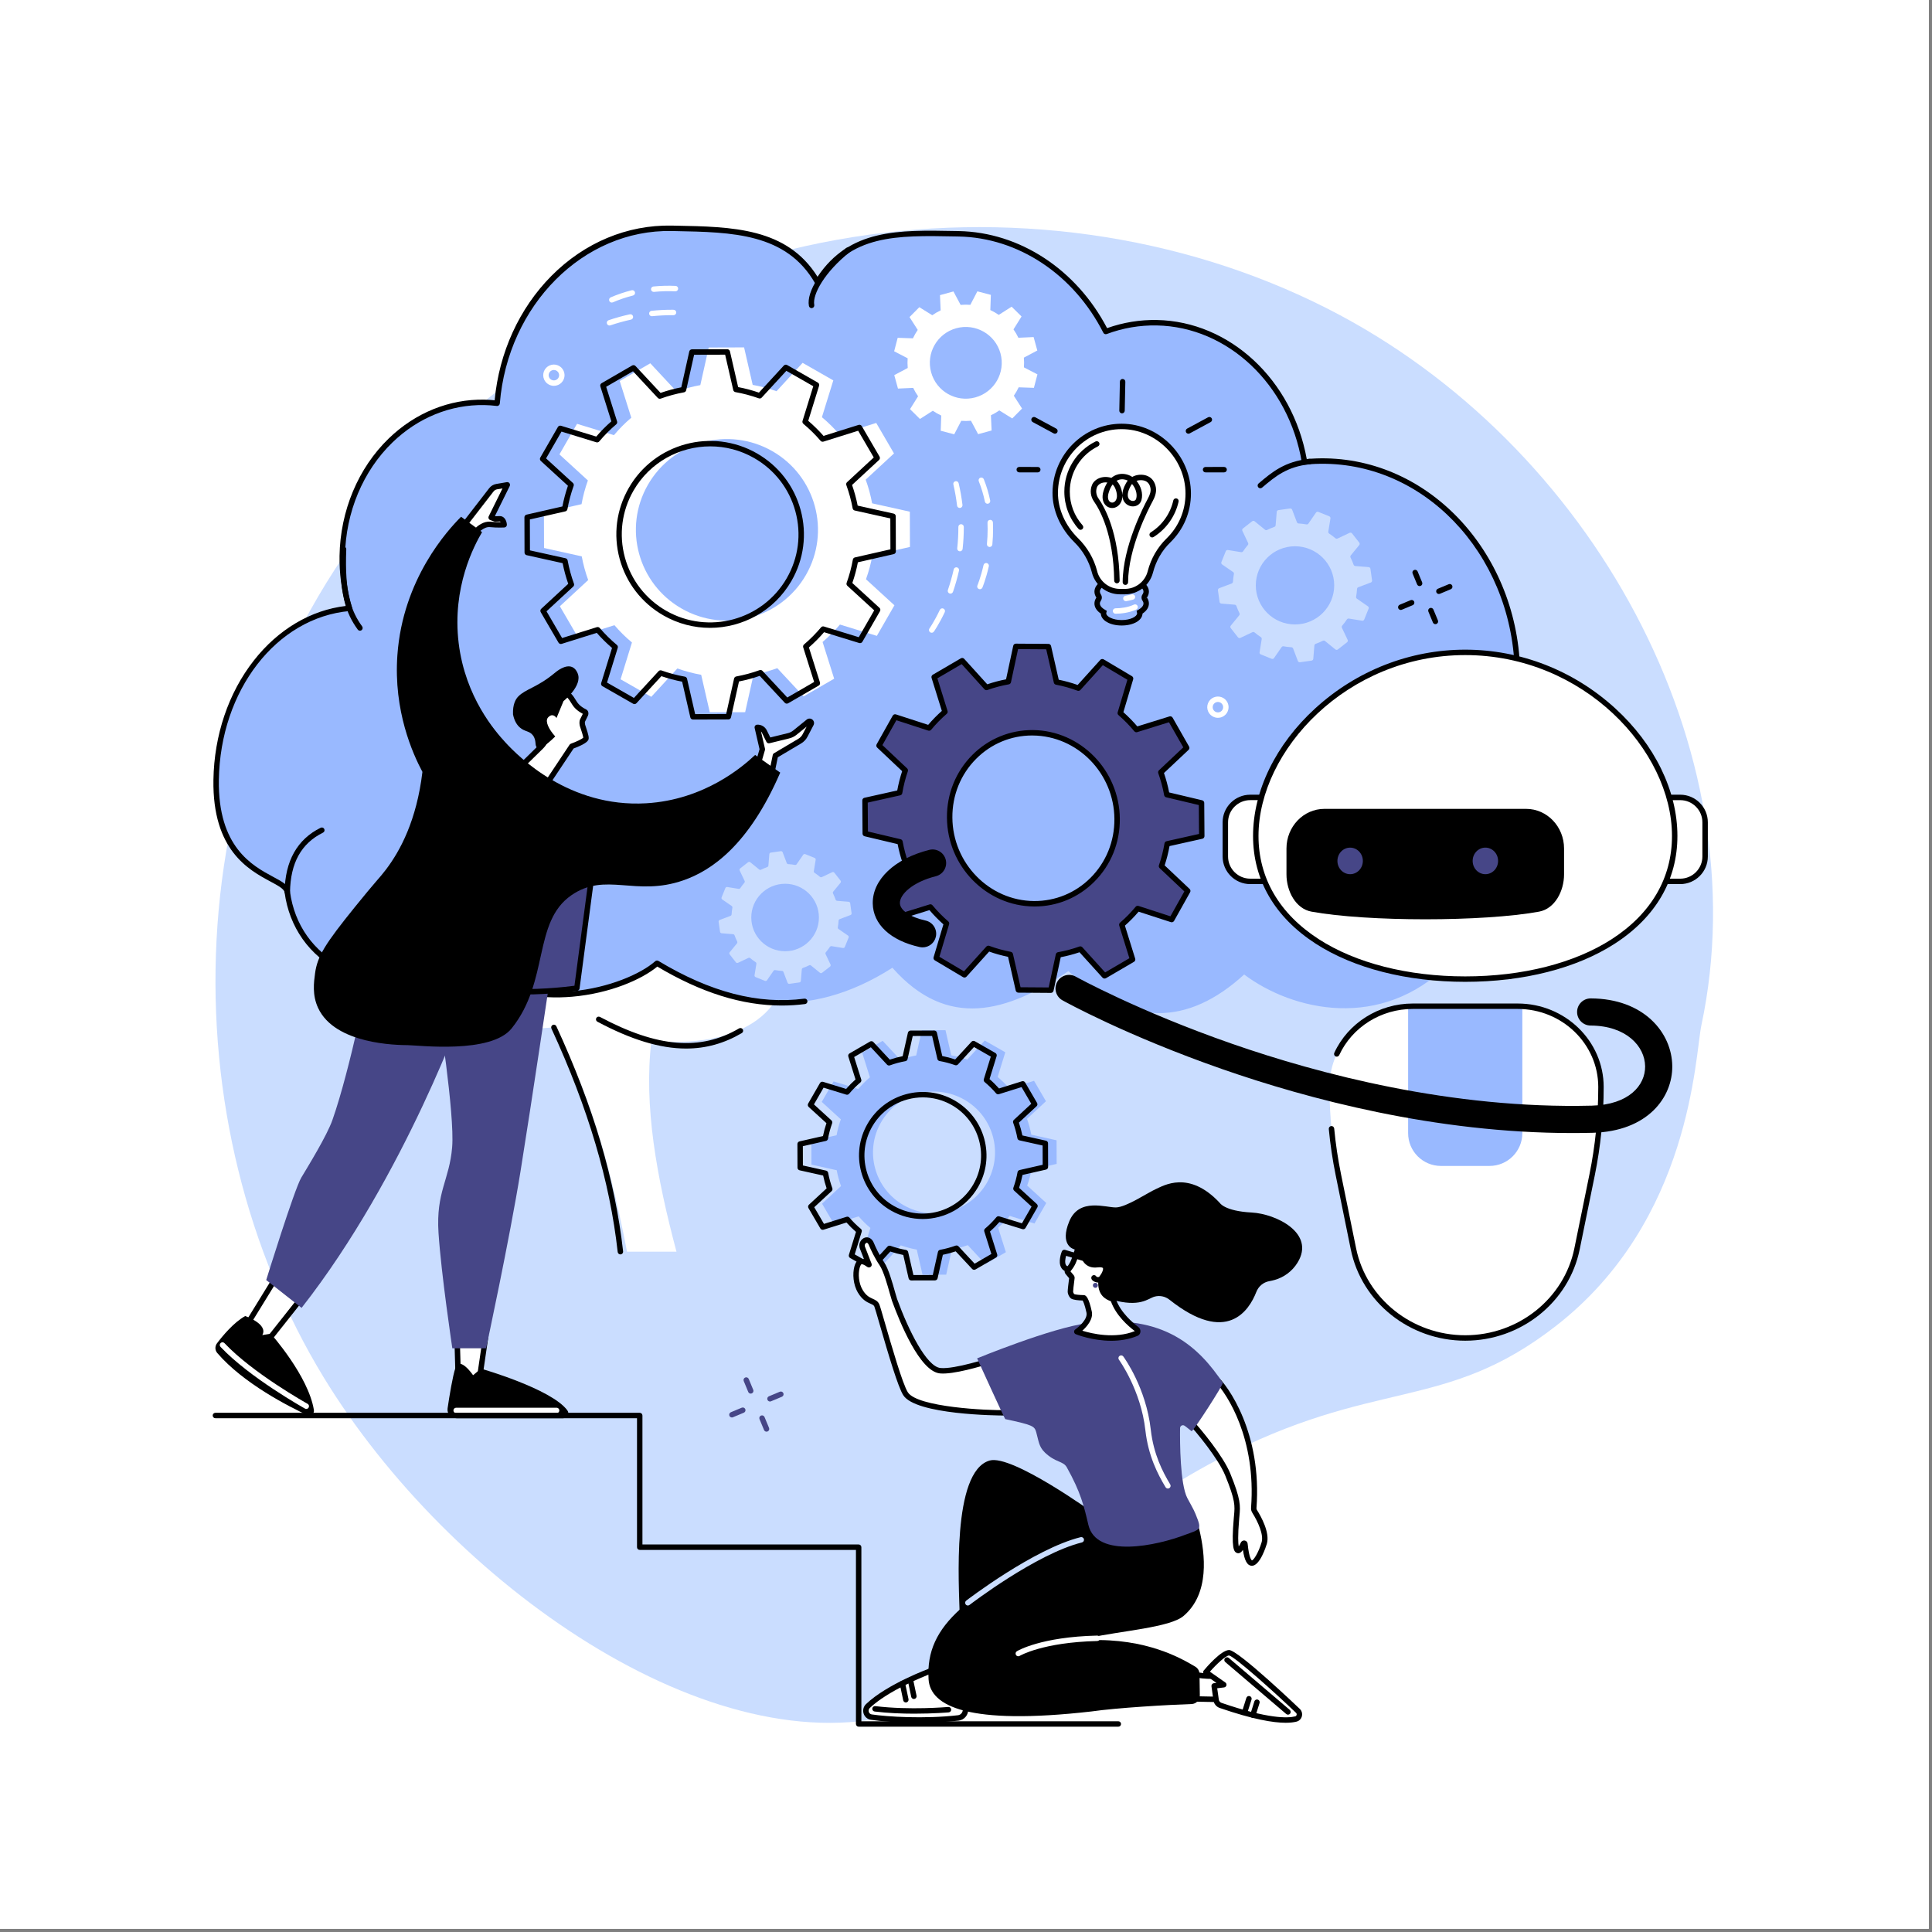 <svg xmlns="http://www.w3.org/2000/svg" xmlns:xlink="http://www.w3.org/1999/xlink" width="599" zoomAndPan="magnify" viewBox="0 0 449.25 449.25" height="599" preserveAspectRatio="xMidYMid meet" version="1.0"><rect x="0" y="0" width="449.25" height="449.25" fill="#808080" stroke="none"/><defs><clipPath id="801552116a"><path d="M 0 0 L 448.5 0 L 448.5 448.5 L 0 448.5 Z M 0 0 " clip-rule="nonzero"/></clipPath></defs><g clip-path="url(#801552116a)"><path fill="#ffffff" d="M 0 0 L 448.5 0 L 448.5 448.5 L 0 448.5 Z M 0 0 " fill-opacity="1" fill-rule="nonzero"/><path fill="#ffffff" d="M 0 0 L 448.5 0 L 448.5 448.5 L 0 448.5 Z M 0 0 " fill-opacity="1" fill-rule="nonzero"/></g><path fill="#caddff" d="M 283.047 339.469 C 236.812 363.84 239.598 389.289 210.5 398.109 C 165.723 411.68 104.391 368.02 75.281 320.301 C 39.633 261.855 39.234 175.867 90.953 114.754 C 146.031 49.672 239.91 36.801 308.707 71.781 C 370.141 103.016 409.266 174.258 395.617 238.453 C 394.141 245.41 393.344 283.793 361.801 308.324 C 335.73 328.605 319.691 320.148 283.047 339.469 " fill-opacity="1" fill-rule="nonzero"/><path fill="#ffffff" d="M 97.98 221.527 C 108.918 236.605 115.66 240.074 128.797 238.902 C 136.027 251.551 141.617 269.168 145.801 291.059 L 157.305 291.059 C 152.699 273.793 149.648 257.066 151.48 242.012 C 176.32 244.266 184.656 231.371 182.129 221.945 L 97.98 221.527 " fill-opacity="1" fill-rule="nonzero"/><path fill="#000000" d="M 159.535 243.82 C 153.469 243.82 146.746 241.75 138.918 237.582 C 138.609 237.418 138.492 237.035 138.656 236.727 C 138.82 236.422 139.203 236.305 139.512 236.469 C 152.887 243.59 162.859 244.414 171.852 239.137 C 172.152 238.957 172.539 239.059 172.719 239.359 C 172.895 239.66 172.793 240.047 172.492 240.227 C 168.418 242.617 164.168 243.82 159.535 243.82 " fill-opacity="1" fill-rule="nonzero"/><path fill="#000000" d="M 144.262 291.691 C 143.945 291.691 143.672 291.449 143.633 291.129 C 141.805 274.676 136.762 257.68 128.223 239.164 C 128.078 238.848 128.215 238.473 128.531 238.328 C 128.848 238.18 129.223 238.32 129.371 238.637 C 137.969 257.277 143.043 274.398 144.891 290.988 C 144.93 291.332 144.68 291.645 144.332 291.688 C 144.309 291.688 144.285 291.691 144.262 291.691 " fill-opacity="1" fill-rule="nonzero"/><path fill="#99b9ff" d="M 344 227.652 C 362.164 228 377.125 212.762 377.418 193.613 C 377.668 177.289 367.172 163.402 352.82 159.445 C 352.832 159.023 352.844 158.602 352.852 158.18 C 353.277 130.516 333.34 107.695 308.316 107.215 C 306.637 107.184 304.973 107.254 303.336 107.422 C 300.293 89.262 286.18 75.371 269.012 75.043 C 264.852 74.965 260.852 75.688 257.121 77.086 C 250.352 63.754 237.641 54.648 222.938 54.367 C 209.008 54.102 197.449 53.633 190.082 65.559 C 183.09 53.355 170.113 53.355 156.184 53.09 C 135.062 52.684 117.48 70.625 115.594 93.773 C 114.625 93.656 113.648 93.582 112.656 93.562 C 94.699 93.219 79.895 109.219 79.586 129.297 C 79.52 133.547 80.117 137.633 81.258 141.449 C 64.199 142.98 50.586 160.141 50.262 181.352 C 49.918 203.805 66.273 203.457 66.805 207.438 C 69.211 225.398 89.055 233.777 107.719 223.121 C 122.152 237.086 145.688 230.25 152.781 223.984 C 169.75 234.195 187.582 237.754 207.516 225.035 C 220.285 239.488 234.184 235.441 248.43 225.82 C 262.582 238.812 276.184 238.594 289.305 226.602 C 300.66 235.113 321.176 239.766 336.812 224.199 L 341.512 227.496 C 342.336 227.578 343.16 227.637 344 227.652 " fill-opacity="1" fill-rule="nonzero"/><path fill="#000000" d="M 181.77 233.82 C 172.57 233.82 163.051 230.832 152.844 224.762 C 149.23 227.75 141.855 231 133.059 231.766 C 125.918 232.387 115.75 231.516 107.621 223.902 C 98.074 229.199 87.43 229.906 79.066 225.766 C 71.957 222.25 67.262 215.602 66.18 207.52 C 66.07 206.695 64.668 205.941 62.891 204.988 C 57.836 202.266 49.379 197.719 49.629 181.344 C 49.789 170.988 53.109 161.148 58.988 153.633 C 64.676 146.355 72.27 141.855 80.441 140.898 C 79.395 137.141 78.895 133.238 78.953 129.285 C 79.117 118.785 83.289 108.82 90.41 101.941 C 96.586 95.973 104.492 92.773 112.668 92.93 C 113.43 92.945 114.203 92.992 115.02 93.074 C 116.07 81.941 120.746 71.691 128.227 64.152 C 135.91 56.41 145.844 52.258 156.195 52.457 L 157.016 52.473 C 170.348 52.723 182.961 52.961 190.102 64.359 C 197.531 53.238 208.953 53.461 222.129 53.719 L 222.949 53.734 C 237.121 54.008 250.285 62.637 257.43 76.301 C 261.168 74.973 265.062 74.336 269.023 74.41 C 285.949 74.734 300.516 88.293 303.859 106.738 C 305.355 106.605 306.855 106.555 308.332 106.582 C 333.656 107.07 353.914 130.219 353.484 158.191 C 353.48 158.449 353.477 158.711 353.469 158.969 C 368.215 163.277 378.301 177.453 378.051 193.621 C 377.793 210.316 366.32 224.645 350.766 227.695 C 350.418 227.762 350.09 227.539 350.023 227.195 C 349.953 226.855 350.176 226.523 350.52 226.453 C 365.496 223.523 376.539 209.707 376.789 193.602 C 377.027 177.832 367.105 164.035 352.652 160.051 C 352.367 159.973 352.18 159.711 352.188 159.418 C 352.203 159.004 352.215 158.59 352.223 158.168 C 352.641 130.895 332.941 108.316 308.305 107.848 C 306.688 107.812 305.039 107.883 303.402 108.051 C 303.066 108.086 302.77 107.855 302.715 107.523 C 299.676 89.387 285.496 75.988 269 75.676 C 265.02 75.598 261.094 76.27 257.344 77.676 C 257.039 77.789 256.703 77.656 256.559 77.371 C 249.688 63.836 236.801 55.262 222.926 54.996 L 222.102 54.98 C 208.441 54.715 197.648 54.508 190.621 65.891 C 190.504 66.078 190.301 66.195 190.074 66.188 C 189.852 66.184 189.648 66.066 189.535 65.871 C 182.855 54.223 170.293 53.984 156.992 53.734 L 156.172 53.719 C 135.652 53.324 118.09 70.941 116.223 93.824 C 116.207 93.996 116.125 94.152 115.992 94.262 C 115.859 94.371 115.688 94.422 115.52 94.398 C 114.5 94.277 113.562 94.211 112.645 94.195 C 104.797 94.043 97.223 97.117 91.289 102.852 C 84.406 109.496 80.375 119.137 80.219 129.305 C 80.156 133.383 80.707 137.406 81.863 141.266 C 81.918 141.449 81.887 141.645 81.781 141.801 C 81.672 141.957 81.504 142.059 81.312 142.078 C 64.289 143.605 51.211 160.496 50.891 181.363 C 50.652 196.973 58.688 201.293 63.488 203.875 C 65.664 205.043 67.234 205.887 67.434 207.352 C 68.457 215.008 72.902 221.309 79.625 224.633 C 87.734 228.645 98.117 227.875 107.406 222.574 C 107.648 222.434 107.957 222.473 108.16 222.668 C 122.379 236.422 145.59 229.496 152.363 223.512 C 152.57 223.328 152.871 223.305 153.105 223.445 C 165.234 230.742 176.336 233.613 187.043 232.219 C 187.387 232.172 187.707 232.418 187.75 232.762 C 187.797 233.109 187.555 233.426 187.207 233.473 C 185.406 233.703 183.594 233.82 181.77 233.82 " fill-opacity="1" fill-rule="nonzero"/><path fill="#000000" d="M 66.805 208.066 C 66.801 208.066 66.801 208.066 66.797 208.066 C 66.445 208.062 66.168 207.777 66.176 207.426 C 66.285 200.203 69.105 195.176 74.559 192.48 C 74.871 192.324 75.25 192.453 75.402 192.766 C 75.559 193.078 75.43 193.457 75.117 193.609 C 70.055 196.117 67.539 200.641 67.438 207.445 C 67.434 207.793 67.148 208.066 66.805 208.066 " fill-opacity="1" fill-rule="nonzero"/><path fill="#000000" d="M 83.703 146.656 C 83.508 146.656 83.312 146.57 83.191 146.398 C 80.453 142.637 78.844 138.191 79.254 127.676 C 79.27 127.328 79.566 127.059 79.914 127.07 C 80.262 127.086 80.531 127.379 80.52 127.727 C 80.117 137.879 81.637 142.113 84.211 145.656 C 84.418 145.938 84.355 146.332 84.074 146.539 C 83.961 146.621 83.832 146.656 83.703 146.656 " fill-opacity="1" fill-rule="nonzero"/><path fill="#000000" d="M 293.07 113.535 C 292.887 113.535 292.711 113.457 292.586 113.312 C 292.359 113.043 292.395 112.645 292.66 112.422 L 292.754 112.344 C 295.707 109.84 298.766 107.254 304.508 106.691 C 304.848 106.656 305.164 106.91 305.199 107.258 C 305.23 107.605 304.977 107.914 304.629 107.949 C 299.285 108.473 296.508 110.82 293.57 113.305 L 293.473 113.387 C 293.355 113.488 293.211 113.535 293.07 113.535 " fill-opacity="1" fill-rule="nonzero"/><path fill="#000000" d="M 336.547 163.938 C 336.426 163.938 336.305 163.902 336.195 163.828 C 335.906 163.633 335.828 163.242 336.023 162.953 C 340.426 156.375 353.938 158.984 358.094 160.625 C 358.422 160.75 358.578 161.117 358.453 161.441 C 358.324 161.766 357.957 161.926 357.633 161.797 C 354.262 160.469 341.086 157.664 337.07 163.656 C 336.949 163.836 336.75 163.938 336.547 163.938 " fill-opacity="1" fill-rule="nonzero"/><path fill="#000000" d="M 188.719 71.652 C 188.422 71.652 188.16 71.441 188.102 71.137 C 187.461 67.836 191.098 62.176 196.742 57.68 C 197.016 57.461 197.414 57.508 197.629 57.781 C 197.848 58.055 197.801 58.449 197.527 58.668 C 191.805 63.227 188.871 68.465 189.34 70.898 C 189.406 71.238 189.184 71.574 188.84 71.637 C 188.801 71.645 188.758 71.652 188.719 71.652 " fill-opacity="1" fill-rule="nonzero"/><path fill="#464687" d="M 220.824 190.133 C 220.746 179.152 229.398 170.316 240.148 170.395 C 250.902 170.473 259.684 179.441 259.762 190.422 C 259.844 201.398 251.191 210.234 240.438 210.152 C 229.684 210.074 220.902 201.109 220.824 190.133 Z M 209.27 195.762 C 209.594 197.551 210.059 199.293 210.66 200.973 L 204.641 206.641 L 208.469 213.355 L 216.344 210.906 C 217.488 212.285 218.742 213.566 220.09 214.734 L 217.695 222.77 L 224.273 226.68 L 229.82 220.531 C 231.465 221.145 233.172 221.621 234.926 221.953 L 236.801 230.195 L 244.367 230.25 L 246.121 222.035 C 247.871 221.73 249.57 221.277 251.203 220.691 L 256.848 226.922 L 263.367 223.109 L 260.855 215.035 C 262.188 213.887 263.422 212.625 264.547 211.262 L 272.457 213.828 L 276.188 207.168 L 270.082 201.41 C 270.664 199.742 271.102 198.008 271.402 196.219 L 279.445 194.422 L 279.391 186.703 L 271.316 184.785 C 270.992 182.996 270.527 181.254 269.926 179.578 L 275.945 173.91 L 272.117 167.195 L 264.246 169.641 C 263.102 168.266 261.848 166.984 260.496 165.816 L 262.895 157.777 L 256.316 153.867 L 250.766 160.016 C 249.125 159.402 247.414 158.93 245.664 158.598 L 243.785 150.355 L 236.223 150.301 L 234.465 158.516 C 232.715 158.82 231.016 159.27 229.383 159.859 L 223.742 153.629 L 217.219 157.441 L 219.734 165.516 C 218.402 166.664 217.164 167.926 216.039 169.285 L 208.133 166.723 L 204.398 173.379 L 210.504 179.141 C 209.926 180.809 209.484 182.543 209.184 184.328 L 201.141 186.125 L 201.199 193.844 L 209.27 195.762 " fill-opacity="1" fill-rule="nonzero"/><path fill="#000000" d="M 240.008 171.023 C 235.105 171.023 230.5 172.938 227.016 176.418 C 223.395 180.035 221.418 184.906 221.457 190.125 C 221.535 200.742 230.051 209.445 240.445 209.52 C 245.391 209.551 250.059 207.641 253.574 204.129 C 257.195 200.508 259.172 195.637 259.133 190.422 C 259.055 179.805 250.539 171.102 240.145 171.027 C 240.102 171.027 240.055 171.023 240.008 171.023 Z M 240.582 210.785 C 240.535 210.785 240.484 210.785 240.434 210.785 C 229.355 210.703 220.273 201.441 220.195 190.133 C 220.152 184.574 222.262 179.387 226.121 175.523 C 229.879 171.77 234.875 169.73 240.156 169.762 C 251.234 169.844 260.312 179.109 260.395 190.41 C 260.438 195.973 258.332 201.16 254.465 205.02 C 250.746 208.742 245.824 210.785 240.582 210.785 Z M 237.309 229.566 L 243.855 229.613 L 245.508 221.902 C 245.562 221.652 245.762 221.457 246.016 221.414 C 247.73 221.109 249.406 220.668 250.992 220.094 C 251.234 220.008 251.504 220.074 251.676 220.262 L 256.973 226.113 L 262.617 222.816 L 260.254 215.223 C 260.18 214.98 260.254 214.719 260.441 214.555 C 261.746 213.434 262.965 212.188 264.062 210.859 C 264.227 210.66 264.496 210.582 264.746 210.66 L 272.16 213.066 L 275.395 207.285 L 269.652 201.867 C 269.473 201.695 269.41 201.438 269.488 201.203 C 270.051 199.578 270.484 197.867 270.781 196.113 C 270.824 195.859 271.016 195.656 271.266 195.605 L 278.812 193.918 L 278.762 187.199 L 271.176 185.398 C 270.93 185.344 270.742 185.145 270.699 184.898 C 270.379 183.141 269.918 181.422 269.332 179.789 C 269.25 179.551 269.312 179.289 269.496 179.117 L 275.152 173.785 L 271.82 167.945 L 264.434 170.242 C 264.191 170.32 263.926 170.238 263.762 170.043 C 262.641 168.695 261.406 167.434 260.086 166.289 C 259.898 166.129 259.82 165.871 259.895 165.633 L 262.152 158.066 L 256.441 154.672 L 251.234 160.438 C 251.062 160.629 250.789 160.695 250.547 160.609 C 248.949 160.008 247.266 159.539 245.547 159.215 C 245.301 159.168 245.105 158.98 245.051 158.734 L 243.281 150.98 L 236.734 150.934 L 235.082 158.645 C 235.027 158.895 234.828 159.09 234.574 159.133 C 232.863 159.434 231.191 159.879 229.598 160.449 C 229.355 160.539 229.086 160.469 228.918 160.281 L 223.617 154.43 L 217.973 157.73 L 220.336 165.324 C 220.414 165.562 220.336 165.828 220.145 165.988 C 218.844 167.113 217.625 168.359 216.527 169.688 C 216.363 169.887 216.094 169.965 215.848 169.887 L 208.434 167.48 L 205.191 173.258 L 210.938 178.68 C 211.117 178.848 211.184 179.109 211.102 179.344 C 210.539 180.969 210.105 182.68 209.809 184.43 C 209.77 184.684 209.574 184.887 209.324 184.941 L 201.777 186.629 L 201.824 193.348 L 209.414 195.145 C 209.66 195.207 209.844 195.398 209.891 195.648 C 210.211 197.406 210.672 199.125 211.258 200.758 C 211.34 200.992 211.277 201.258 211.098 201.43 L 205.438 206.758 L 208.77 212.602 L 216.156 210.305 C 216.398 210.227 216.668 210.305 216.828 210.5 C 217.949 211.852 219.188 213.113 220.504 214.254 C 220.695 214.418 220.766 214.676 220.699 214.914 L 218.441 222.477 L 224.152 225.871 L 229.355 220.109 C 229.531 219.914 229.801 219.848 230.047 219.941 C 231.645 220.535 233.324 221.004 235.043 221.328 C 235.289 221.379 235.484 221.566 235.543 221.809 Z M 244.367 230.879 C 244.363 230.879 244.363 230.879 244.363 230.879 L 236.797 230.824 C 236.508 230.824 236.254 230.617 236.188 230.332 L 234.402 222.492 C 232.898 222.188 231.426 221.777 230.008 221.27 L 224.742 227.102 C 224.539 227.324 224.207 227.375 223.949 227.223 L 217.375 223.312 C 217.125 223.164 217.008 222.867 217.09 222.59 L 219.371 214.941 C 218.223 213.918 217.133 212.809 216.129 211.633 L 208.66 213.957 C 208.375 214.047 208.07 213.926 207.922 213.668 L 204.094 206.953 C 203.949 206.699 203.996 206.379 204.211 206.18 L 209.93 200.789 C 209.43 199.34 209.027 197.824 208.723 196.281 L 201.055 194.461 C 200.77 194.395 200.57 194.141 200.566 193.852 L 200.512 186.129 C 200.508 185.828 200.715 185.57 201.004 185.508 L 208.637 183.805 C 208.918 182.266 209.301 180.762 209.777 179.32 L 203.969 173.836 C 203.758 173.641 203.711 173.324 203.848 173.07 L 207.586 166.41 C 207.73 166.148 208.043 166.023 208.328 166.117 L 215.832 168.551 C 216.812 167.398 217.879 166.309 219.008 165.309 L 216.617 157.629 C 216.531 157.348 216.648 157.043 216.902 156.895 L 223.426 153.082 C 223.68 152.93 224.012 152.98 224.211 153.203 L 229.57 159.121 C 230.977 158.637 232.441 158.25 233.938 157.965 L 235.609 150.164 C 235.668 149.875 235.926 149.668 236.223 149.668 C 236.223 149.668 236.227 149.668 236.227 149.668 L 243.793 149.723 C 244.086 149.723 244.336 149.926 244.402 150.211 L 246.188 158.055 C 247.691 158.359 249.168 158.77 250.586 159.277 L 255.852 153.445 C 256.051 153.223 256.383 153.172 256.641 153.324 L 263.219 157.234 C 263.469 157.383 263.582 157.68 263.5 157.957 L 261.219 165.605 C 262.371 166.629 263.461 167.738 264.461 168.91 L 271.93 166.59 C 272.215 166.5 272.52 166.621 272.668 166.879 L 276.496 173.594 C 276.641 173.848 276.594 174.168 276.383 174.367 L 270.66 179.754 C 271.16 181.207 271.566 182.719 271.863 184.266 L 279.539 186.09 C 279.82 186.152 280.02 186.406 280.023 186.695 L 280.078 194.418 C 280.082 194.715 279.875 194.973 279.586 195.039 L 271.953 196.742 C 271.676 198.281 271.293 199.785 270.816 201.227 L 276.621 206.707 C 276.832 206.906 276.883 207.223 276.738 207.477 L 273.008 214.137 C 272.859 214.398 272.547 214.52 272.262 214.426 L 264.762 211.992 C 263.781 213.148 262.711 214.238 261.578 215.238 L 263.969 222.918 C 264.059 223.199 263.941 223.504 263.688 223.652 L 257.164 227.465 C 256.91 227.613 256.578 227.562 256.379 227.344 L 251.02 221.426 C 249.617 221.91 248.148 222.297 246.652 222.582 L 244.984 230.379 C 244.922 230.672 244.664 230.879 244.367 230.879 " fill-opacity="1" fill-rule="nonzero"/><path fill="#ffffff" d="M 328.512 233.977 L 352.914 233.977 C 363.609 233.977 372.277 242.387 372.277 252.758 C 372.277 259.609 371.586 266.445 370.219 273.168 L 366.711 290.398 C 364.262 302.441 353.371 311.121 340.711 311.121 C 328.055 311.121 317.168 302.441 314.719 290.398 L 311.207 273.168 C 309.84 266.445 309.148 259.609 309.148 252.758 C 309.148 242.387 317.82 233.977 328.512 233.977 " fill-opacity="1" fill-rule="nonzero"/><path fill="#99b9ff" d="M 335.062 271.117 L 346.359 271.117 C 350.574 271.117 353.992 267.699 353.992 263.484 L 353.992 233.977 L 327.43 233.977 L 327.43 263.484 C 327.43 267.699 330.848 271.117 335.062 271.117 " fill-opacity="1" fill-rule="nonzero"/><path fill="#000000" d="M 340.711 311.754 C 327.793 311.754 316.598 302.824 314.098 290.523 L 310.59 273.293 C 309.867 269.75 309.328 266.125 308.984 262.531 C 308.953 262.184 309.207 261.875 309.555 261.844 C 309.895 261.809 310.207 262.066 310.242 262.41 C 310.578 265.965 311.113 269.539 311.828 273.043 L 315.336 290.27 C 317.719 301.988 328.391 310.488 340.711 310.488 C 353.035 310.488 363.707 301.988 366.09 290.27 L 369.602 273.043 C 370.957 266.375 371.645 259.551 371.645 252.758 C 371.645 242.75 363.242 234.609 352.914 234.609 L 328.516 234.609 C 321.141 234.609 314.426 238.824 311.41 245.344 C 311.262 245.66 310.887 245.797 310.57 245.652 C 310.258 245.504 310.117 245.129 310.266 244.812 C 313.484 237.848 320.648 233.348 328.516 233.348 L 352.914 233.348 C 363.938 233.348 372.906 242.055 372.906 252.758 C 372.906 259.637 372.211 266.543 370.84 273.293 L 367.328 290.523 C 364.828 302.824 353.633 311.754 340.711 311.754 " fill-opacity="1" fill-rule="nonzero"/><path fill="#000000" d="M 214.539 220.293 C 214.312 220.293 214.086 220.27 213.855 220.219 C 207.09 218.727 203.012 214.934 202.941 210.078 C 202.859 204.543 208.02 199.652 216.078 197.625 C 217.773 197.195 219.488 198.223 219.914 199.914 C 220.34 201.605 219.312 203.32 217.621 203.746 C 212.148 205.125 209.227 207.988 209.254 209.984 C 209.277 211.664 211.617 213.258 215.219 214.055 C 216.922 214.43 217.996 216.117 217.617 217.816 C 217.293 219.289 215.988 220.293 214.539 220.293 " fill-opacity="1" fill-rule="nonzero"/><path fill="#ffffff" d="M 290.719 204.949 L 295.262 204.949 L 295.262 185.426 L 290.719 185.426 C 287.52 185.426 284.93 188.016 284.93 191.211 L 284.93 199.164 C 284.93 202.359 287.52 204.949 290.719 204.949 " fill-opacity="1" fill-rule="nonzero"/><path fill="#000000" d="M 290.719 186.055 C 287.875 186.055 285.562 188.367 285.562 191.211 L 285.562 199.164 C 285.562 202.004 287.875 204.316 290.719 204.316 L 294.629 204.316 L 294.629 186.055 Z M 295.262 205.582 L 290.719 205.582 C 287.18 205.582 284.297 202.703 284.297 199.164 L 284.297 191.211 C 284.297 187.672 287.18 184.793 290.719 184.793 L 295.262 184.793 C 295.609 184.793 295.891 185.074 295.891 185.426 L 295.891 204.949 C 295.891 205.297 295.609 205.582 295.262 205.582 " fill-opacity="1" fill-rule="nonzero"/><path fill="#ffffff" d="M 390.707 204.949 L 386.164 204.949 L 386.164 185.426 L 390.707 185.426 C 393.902 185.426 396.492 188.016 396.492 191.211 L 396.492 199.164 C 396.492 202.359 393.902 204.949 390.707 204.949 " fill-opacity="1" fill-rule="nonzero"/><path fill="#000000" d="M 386.793 204.32 L 390.703 204.32 C 393.547 204.32 395.859 202.004 395.859 199.164 L 395.859 191.211 C 395.859 188.371 393.547 186.059 390.703 186.059 L 386.793 186.059 Z M 390.703 205.582 L 386.16 205.582 C 385.812 205.582 385.531 205.297 385.531 204.949 L 385.531 185.426 C 385.531 185.074 385.812 184.793 386.16 184.793 L 390.703 184.793 C 394.246 184.793 397.125 187.672 397.125 191.211 L 397.125 199.164 C 397.125 202.703 394.246 205.582 390.703 205.582 " fill-opacity="1" fill-rule="nonzero"/><path fill="#ffffff" d="M 389.418 194.383 C 389.418 173.402 367.613 151.695 340.711 151.695 C 313.809 151.695 292.008 173.402 292.008 194.383 C 292.008 215.363 313.809 227.676 340.711 227.676 C 367.613 227.676 389.418 215.363 389.418 194.383 " fill-opacity="1" fill-rule="nonzero"/><path fill="#000000" d="M 340.711 152.328 C 313.199 152.328 292.641 174.527 292.641 194.379 C 292.641 204.156 297.473 212.449 306.617 218.363 C 315.266 223.961 327.379 227.043 340.711 227.043 C 354.047 227.043 366.156 223.961 374.812 218.363 C 383.953 212.449 388.789 204.156 388.789 194.379 C 388.789 174.527 368.227 152.328 340.711 152.328 Z M 340.711 228.305 C 327.133 228.305 314.785 225.152 305.93 219.426 C 296.41 213.266 291.375 204.605 291.375 194.379 C 291.375 183.918 296.648 173.102 305.848 164.703 C 315.48 155.91 327.859 151.066 340.711 151.066 C 353.562 151.066 365.945 155.91 375.578 164.703 C 384.773 173.102 390.051 183.918 390.051 194.379 C 390.051 204.605 385.02 213.266 375.496 219.426 C 366.641 225.152 354.289 228.305 340.711 228.305 " fill-opacity="1" fill-rule="nonzero"/><path fill="#000000" d="M 307.965 188.086 L 354.867 188.086 C 359.742 188.086 363.691 192.211 363.691 197.305 L 363.691 203.32 C 363.691 207.203 361.555 211.32 357.867 211.988 C 344.871 214.355 317.965 214.355 304.969 211.988 C 301.281 211.32 299.145 207.203 299.145 203.32 L 299.145 197.305 C 299.145 192.211 303.094 188.086 307.965 188.086 " fill-opacity="1" fill-rule="nonzero"/><path fill="#464687" d="M 342.438 200.188 C 342.438 201.895 343.762 203.277 345.395 203.277 C 347.023 203.277 348.352 201.895 348.352 200.188 C 348.352 198.48 347.023 197.098 345.395 197.098 C 343.762 197.098 342.438 198.48 342.438 200.188 " fill-opacity="1" fill-rule="nonzero"/><path fill="#464687" d="M 310.992 200.191 C 310.992 201.895 312.312 203.277 313.949 203.277 C 315.582 203.277 316.906 201.895 316.906 200.191 C 316.906 198.484 315.582 197.102 313.949 197.102 C 312.312 197.102 310.992 198.484 310.992 200.191 " fill-opacity="1" fill-rule="nonzero"/><path fill="#000000" d="M 365.609 263.469 C 333.738 263.473 304.016 255.504 284.309 248.637 C 261.918 240.832 247.656 232.938 247.059 232.605 C 245.535 231.758 244.988 229.836 245.84 228.312 C 246.688 226.789 248.609 226.242 250.133 227.09 C 250.273 227.168 264.613 235.098 286.52 242.723 C 306.664 249.73 337.531 257.914 370.164 257.098 C 378.777 256.883 382.59 252.355 382.543 247.961 C 382.492 243.273 378.121 238.504 369.867 238.473 C 368.125 238.469 366.715 237.047 366.723 235.305 C 366.73 233.566 368.141 232.16 369.879 232.16 C 369.883 232.16 369.887 232.16 369.891 232.16 C 382.23 232.207 388.773 240.113 388.855 247.895 C 388.934 255.145 383.168 263.086 370.324 263.41 C 368.75 263.449 367.172 263.469 365.609 263.469 " fill-opacity="1" fill-rule="nonzero"/><path fill="#99b9ff" d="M 229.492 275.016 C 225.594 281.793 216.926 284.137 210.129 280.25 C 203.332 276.363 200.984 267.719 204.883 260.945 C 208.781 254.168 217.449 251.824 224.246 255.711 C 231.043 259.598 233.391 268.242 229.492 275.016 Z M 233.762 244.691 L 228.98 241.957 L 224.91 246.379 C 223.691 245.945 222.449 245.613 221.199 245.395 L 219.859 239.551 L 214.352 239.566 L 213.043 245.426 C 211.781 245.656 210.543 245.988 209.344 246.426 L 205.242 242.027 L 200.48 244.789 L 202.281 250.504 C 201.316 251.324 200.414 252.234 199.578 253.223 L 193.828 251.457 L 191.086 256.223 L 195.523 260.281 C 195.082 261.496 194.75 262.734 194.531 263.977 L 188.672 265.312 L 188.688 270.809 L 194.562 272.113 C 194.797 273.367 195.133 274.602 195.566 275.801 L 191.156 279.887 L 193.922 284.637 L 199.656 282.84 C 200.48 283.801 201.395 284.703 202.387 285.535 L 200.613 291.27 L 205.395 294 L 209.465 289.582 C 210.684 290.016 211.926 290.348 213.176 290.566 L 214.516 296.41 L 220.023 296.395 L 221.332 290.535 C 222.594 290.305 223.832 289.969 225.035 289.535 L 229.129 293.934 L 233.895 291.172 L 232.09 285.457 C 233.059 284.637 233.961 283.727 234.793 282.738 L 240.547 284.504 L 243.289 279.734 L 238.852 275.68 C 239.293 274.461 239.621 273.227 239.844 271.98 L 245.703 270.645 L 245.688 265.152 L 239.812 263.848 C 239.578 262.594 239.242 261.355 238.809 260.156 L 243.219 256.074 L 240.453 251.324 L 234.715 253.121 C 233.895 252.156 232.98 251.258 231.988 250.426 L 233.762 244.691 " fill-opacity="1" fill-rule="nonzero"/><path fill="#000000" d="M 214.594 255.176 C 209.891 255.176 205.312 257.617 202.812 261.965 C 201.012 265.094 200.543 268.73 201.484 272.211 C 202.43 275.699 204.684 278.609 207.824 280.406 C 214.309 284.113 222.609 281.871 226.328 275.406 C 228.129 272.281 228.598 268.641 227.656 265.164 C 226.711 261.676 224.461 258.766 221.316 256.965 C 219.195 255.754 216.879 255.176 214.594 255.176 Z M 214.543 283.457 C 212.047 283.457 209.516 282.828 207.199 281.504 C 203.762 279.539 201.301 276.355 200.266 272.539 C 199.234 268.734 199.75 264.758 201.719 261.336 C 205.781 254.27 214.855 251.816 221.941 255.871 C 225.379 257.836 227.84 261.02 228.875 264.832 C 229.906 268.637 229.391 272.617 227.426 276.039 C 224.688 280.793 219.684 283.457 214.543 283.457 Z M 206.848 289.656 C 206.918 289.656 206.992 289.668 207.059 289.691 C 208.246 290.117 209.461 290.438 210.668 290.652 C 210.918 290.695 211.117 290.887 211.172 291.133 L 212.398 296.484 L 216.902 296.473 L 218.102 291.105 C 218.156 290.855 218.355 290.668 218.602 290.621 C 219.824 290.398 221.035 290.07 222.203 289.648 C 222.441 289.562 222.707 289.625 222.879 289.809 L 226.633 293.844 L 230.523 291.586 L 228.875 286.352 C 228.797 286.109 228.875 285.844 229.066 285.68 C 230 284.891 230.883 284 231.695 283.035 C 231.855 282.84 232.121 282.766 232.363 282.84 L 237.633 284.457 L 239.871 280.57 L 235.809 276.852 C 235.625 276.68 235.559 276.41 235.645 276.172 C 236.066 274.988 236.391 273.777 236.605 272.578 C 236.648 272.328 236.84 272.129 237.086 272.07 L 242.453 270.848 L 242.441 266.367 L 237.059 265.172 C 236.812 265.117 236.621 264.918 236.574 264.668 C 236.348 263.453 236.023 262.246 235.598 261.082 C 235.512 260.84 235.574 260.574 235.762 260.402 L 239.801 256.66 L 237.543 252.785 L 232.289 254.43 C 232.047 254.508 231.781 254.43 231.617 254.238 C 230.828 253.309 229.934 252.426 228.965 251.617 C 228.77 251.457 228.691 251.191 228.77 250.945 L 230.391 245.695 L 226.484 243.465 L 222.758 247.516 C 222.586 247.699 222.32 247.766 222.082 247.68 C 220.895 247.258 219.68 246.934 218.473 246.723 C 218.223 246.676 218.027 246.488 217.969 246.242 L 216.742 240.891 L 212.238 240.902 L 211.039 246.27 C 210.984 246.52 210.789 246.707 210.539 246.754 C 209.316 246.977 208.105 247.305 206.941 247.727 C 206.699 247.812 206.434 247.75 206.262 247.562 L 202.508 243.531 L 198.617 245.789 L 200.266 251.023 C 200.344 251.262 200.266 251.527 200.074 251.695 C 199.141 252.484 198.258 253.375 197.445 254.336 C 197.285 254.531 197.02 254.609 196.777 254.535 L 191.508 252.914 L 189.27 256.805 L 193.332 260.523 C 193.516 260.695 193.586 260.961 193.5 261.199 C 193.074 262.383 192.75 263.594 192.535 264.797 C 192.492 265.047 192.301 265.246 192.055 265.301 L 186.688 266.527 L 186.699 271.008 L 192.082 272.203 C 192.332 272.258 192.52 272.457 192.57 272.703 C 192.793 273.926 193.121 275.129 193.543 276.293 C 193.629 276.531 193.566 276.801 193.379 276.973 L 189.34 280.715 L 191.598 284.59 L 196.852 282.941 C 197.094 282.867 197.359 282.941 197.523 283.137 C 198.312 284.066 199.207 284.945 200.176 285.754 C 200.371 285.918 200.449 286.184 200.371 286.426 L 198.75 291.68 L 202.656 293.91 L 206.383 289.859 C 206.504 289.727 206.676 289.656 206.848 289.656 Z M 211.898 297.746 C 211.602 297.746 211.348 297.543 211.281 297.258 L 210.035 291.82 C 209.031 291.621 208.023 291.355 207.031 291.02 L 203.242 295.137 C 203.043 295.352 202.719 295.402 202.465 295.258 L 197.684 292.523 C 197.426 292.375 197.305 292.07 197.395 291.789 L 199.043 286.453 C 198.254 285.77 197.512 285.035 196.836 284.273 L 191.496 285.945 C 191.215 286.031 190.91 285.918 190.762 285.66 L 187.992 280.91 C 187.844 280.656 187.891 280.332 188.109 280.129 L 192.215 276.328 C 191.883 275.355 191.609 274.355 191.406 273.348 L 185.934 272.133 C 185.645 272.066 185.441 271.812 185.441 271.516 L 185.422 266.023 C 185.422 265.727 185.625 265.473 185.914 265.406 L 191.371 264.164 C 191.57 263.16 191.836 262.16 192.172 261.172 L 188.043 257.398 C 187.824 257.195 187.777 256.871 187.922 256.613 L 190.664 251.848 C 190.812 251.594 191.113 251.473 191.398 251.559 L 196.754 253.207 C 197.438 252.418 198.172 251.68 198.938 251.008 L 197.262 245.684 C 197.172 245.402 197.289 245.098 197.547 244.949 L 202.312 242.188 C 202.566 242.039 202.891 242.09 203.09 242.305 L 206.906 246.398 C 207.883 246.066 208.887 245.793 209.898 245.59 L 211.117 240.137 C 211.184 239.848 211.434 239.645 211.73 239.641 L 217.242 239.629 C 217.242 239.629 217.242 239.629 217.246 239.629 C 217.539 239.629 217.793 239.832 217.859 240.117 L 219.105 245.555 C 220.113 245.75 221.117 246.02 222.109 246.355 L 225.898 242.238 C 226.102 242.02 226.422 241.973 226.676 242.117 L 231.457 244.852 C 231.715 244.996 231.836 245.301 231.746 245.586 L 230.098 250.922 C 230.887 251.605 231.625 252.34 232.305 253.102 L 237.645 251.426 C 237.926 251.34 238.23 251.457 238.379 251.715 L 241.148 256.461 C 241.297 256.719 241.25 257.043 241.031 257.242 L 236.926 261.047 C 237.262 262.02 237.531 263.02 237.738 264.027 L 243.207 265.242 C 243.496 265.309 243.703 265.562 243.703 265.859 L 243.719 271.352 C 243.719 271.645 243.516 271.902 243.227 271.969 L 237.77 273.211 C 237.574 274.211 237.305 275.215 236.973 276.203 L 241.098 279.977 C 241.316 280.18 241.367 280.504 241.219 280.758 L 238.477 285.523 C 238.332 285.781 238.027 285.898 237.742 285.812 L 232.387 284.168 C 231.699 284.957 230.969 285.695 230.203 286.367 L 231.879 291.691 C 231.969 291.973 231.852 292.277 231.594 292.426 L 226.828 295.188 C 226.578 295.336 226.25 295.285 226.051 295.07 L 222.234 290.977 C 221.258 291.309 220.254 291.578 219.242 291.781 L 218.023 297.238 C 217.961 297.527 217.707 297.73 217.41 297.734 L 211.898 297.746 " fill-opacity="1" fill-rule="nonzero"/><path fill="#caddff" d="M 182.562 221.191 C 178.219 221.191 174.695 217.68 174.695 213.348 C 174.695 209.016 178.219 205.504 182.562 205.504 C 186.906 205.504 190.426 209.016 190.426 213.348 C 190.426 217.68 186.906 221.191 182.562 221.191 Z M 197.695 210.027 C 197.668 209.844 197.516 209.703 197.332 209.688 L 194.656 209.469 C 194.5 209.457 194.367 209.352 194.312 209.203 C 194.141 208.711 193.938 208.227 193.703 207.766 C 193.633 207.625 193.652 207.461 193.746 207.34 L 195.449 205.266 C 195.562 205.121 195.566 204.918 195.453 204.77 L 194.004 202.922 C 193.891 202.777 193.688 202.73 193.52 202.812 L 191.09 203.957 C 190.949 204.023 190.785 204 190.664 203.898 C 190.266 203.559 189.852 203.246 189.414 202.961 C 189.281 202.875 189.215 202.723 189.238 202.57 L 189.672 199.922 C 189.703 199.738 189.598 199.562 189.426 199.492 L 187.246 198.613 C 187.074 198.547 186.875 198.605 186.77 198.758 L 185.246 200.961 C 185.156 201.086 185 201.148 184.848 201.121 C 184.336 201.027 183.816 200.965 183.289 200.934 C 183.133 200.926 182.996 200.828 182.941 200.68 L 181.988 198.176 C 181.926 198.004 181.746 197.898 181.562 197.926 L 179.234 198.254 C 179.051 198.277 178.91 198.426 178.895 198.613 L 178.676 201.285 C 178.664 201.441 178.559 201.57 178.41 201.621 C 177.914 201.797 177.434 202 176.969 202.23 C 176.828 202.305 176.66 202.289 176.539 202.188 L 174.461 200.496 C 174.316 200.379 174.113 200.375 173.965 200.488 L 172.113 201.938 C 171.969 202.051 171.922 202.25 172 202.418 L 173.148 204.84 C 173.219 204.98 173.195 205.148 173.09 205.266 C 172.754 205.66 172.438 206.078 172.148 206.512 C 172.066 206.645 171.91 206.715 171.758 206.688 L 169.105 206.258 C 168.922 206.23 168.742 206.328 168.672 206.5 L 167.793 208.676 C 167.723 208.848 167.781 209.043 167.938 209.148 L 170.145 210.672 C 170.27 210.762 170.332 210.914 170.305 211.07 C 170.211 211.578 170.148 212.098 170.117 212.621 C 170.109 212.777 170.012 212.914 169.863 212.969 L 167.352 213.918 C 167.18 213.988 167.074 214.164 167.102 214.348 L 167.43 216.668 C 167.457 216.852 167.605 216.992 167.789 217.008 L 170.469 217.227 C 170.625 217.238 170.754 217.344 170.809 217.492 C 170.984 217.988 171.188 218.469 171.418 218.93 C 171.488 219.07 171.473 219.234 171.375 219.359 L 169.676 221.43 C 169.559 221.574 169.555 221.777 169.672 221.922 L 171.121 223.773 C 171.234 223.918 171.434 223.965 171.602 223.887 L 174.031 222.738 C 174.172 222.672 174.34 222.695 174.457 222.797 C 174.855 223.137 175.273 223.449 175.707 223.734 C 175.84 223.82 175.91 223.973 175.883 224.129 L 175.453 226.773 C 175.422 226.957 175.523 227.137 175.695 227.203 L 177.875 228.082 C 178.047 228.152 178.246 228.094 178.352 227.941 L 179.875 225.738 C 179.965 225.609 180.121 225.547 180.273 225.578 C 180.785 225.672 181.305 225.73 181.832 225.762 C 181.988 225.77 182.125 225.867 182.18 226.016 L 183.133 228.52 C 183.199 228.691 183.375 228.797 183.559 228.773 L 185.887 228.441 C 186.07 228.418 186.211 228.27 186.227 228.082 L 186.445 225.41 C 186.461 225.254 186.562 225.125 186.711 225.074 C 187.211 224.898 187.691 224.695 188.156 224.465 C 188.297 224.395 188.461 224.41 188.582 224.508 L 190.66 226.199 C 190.805 226.32 191.012 226.32 191.156 226.207 L 193.008 224.762 C 193.152 224.645 193.199 224.445 193.121 224.277 L 191.973 221.855 C 191.906 221.715 191.93 221.551 192.031 221.43 C 192.371 221.035 192.684 220.617 192.973 220.184 C 193.059 220.055 193.211 219.98 193.367 220.008 L 196.016 220.438 C 196.203 220.469 196.379 220.367 196.449 220.195 L 197.328 218.02 C 197.398 217.848 197.34 217.652 197.188 217.547 L 194.98 216.023 C 194.852 215.934 194.789 215.781 194.82 215.629 C 194.91 215.117 194.977 214.598 195.004 214.074 C 195.012 213.918 195.109 213.781 195.258 213.727 L 197.77 212.773 C 197.941 212.711 198.047 212.535 198.02 212.352 L 197.695 210.027 " fill-opacity="1" fill-rule="nonzero"/><path fill="#caddff" d="M 301.129 145.203 C 296.094 145.203 292.012 141.133 292.012 136.113 C 292.012 131.094 296.094 127.023 301.129 127.023 C 306.164 127.023 310.246 131.094 310.246 136.113 C 310.246 141.133 306.164 145.203 301.129 145.203 Z M 318.668 132.266 C 318.637 132.051 318.465 131.887 318.25 131.871 L 315.145 131.621 C 314.965 131.605 314.812 131.48 314.754 131.312 C 314.551 130.734 314.312 130.18 314.043 129.645 C 313.965 129.48 313.98 129.289 314.098 129.148 L 316.066 126.746 C 316.199 126.578 316.203 126.34 316.07 126.172 L 314.391 124.031 C 314.258 123.863 314.023 123.809 313.832 123.898 L 311.016 125.23 C 310.852 125.305 310.656 125.277 310.523 125.16 C 310.062 124.77 309.578 124.406 309.07 124.074 C 308.922 123.973 308.84 123.797 308.871 123.621 L 309.371 120.551 C 309.406 120.34 309.285 120.133 309.086 120.051 L 306.559 119.035 C 306.359 118.953 306.129 119.023 306.008 119.199 L 304.242 121.754 C 304.137 121.902 303.953 121.973 303.777 121.938 C 303.188 121.832 302.582 121.758 301.977 121.723 C 301.793 121.715 301.633 121.602 301.57 121.43 L 300.465 118.527 C 300.387 118.328 300.184 118.203 299.973 118.234 L 297.273 118.617 C 297.059 118.645 296.895 118.816 296.879 119.035 L 296.625 122.129 C 296.613 122.309 296.492 122.465 296.316 122.523 C 295.742 122.727 295.184 122.961 294.645 123.23 C 294.484 123.312 294.289 123.293 294.152 123.176 L 291.742 121.215 C 291.574 121.078 291.336 121.078 291.168 121.211 L 289.02 122.887 C 288.852 123.016 288.797 123.25 288.891 123.441 L 290.223 126.254 C 290.297 126.414 290.27 126.605 290.152 126.746 C 289.758 127.203 289.395 127.688 289.062 128.191 C 288.961 128.344 288.785 128.422 288.605 128.395 L 285.531 127.895 C 285.316 127.859 285.109 127.977 285.031 128.176 L 284.012 130.699 C 283.93 130.898 283.996 131.125 284.176 131.25 L 286.734 133.012 C 286.883 133.117 286.953 133.293 286.922 133.473 C 286.812 134.062 286.742 134.664 286.703 135.273 C 286.695 135.453 286.582 135.609 286.414 135.676 L 283.5 136.777 C 283.297 136.852 283.18 137.059 283.207 137.27 L 283.59 139.965 C 283.621 140.176 283.793 140.336 284.008 140.355 L 287.109 140.609 C 287.293 140.625 287.445 140.746 287.504 140.914 C 287.707 141.488 287.945 142.047 288.215 142.586 C 288.293 142.746 288.273 142.938 288.16 143.078 L 286.191 145.484 C 286.059 145.648 286.055 145.887 286.188 146.055 L 287.867 148.195 C 288 148.363 288.234 148.422 288.426 148.328 L 291.242 147 C 291.406 146.918 291.598 146.949 291.734 147.066 C 292.195 147.457 292.68 147.82 293.188 148.152 C 293.336 148.254 293.414 148.43 293.387 148.609 L 292.891 151.676 C 292.852 151.887 292.973 152.094 293.172 152.176 L 295.699 153.191 C 295.895 153.27 296.125 153.203 296.246 153.027 L 298.016 150.477 C 298.121 150.324 298.301 150.254 298.48 150.289 C 299.066 150.395 299.672 150.469 300.281 150.504 C 300.461 150.512 300.621 150.625 300.688 150.793 L 301.793 153.699 C 301.867 153.902 302.07 154.023 302.285 153.992 L 304.984 153.613 C 305.199 153.582 305.363 153.406 305.379 153.195 L 305.633 150.098 C 305.645 149.918 305.766 149.766 305.941 149.703 C 306.516 149.5 307.074 149.266 307.609 148.996 C 307.773 148.918 307.965 148.938 308.105 149.051 L 310.516 151.012 C 310.684 151.148 310.922 151.148 311.09 151.02 L 313.238 149.344 C 313.406 149.211 313.461 148.977 313.371 148.785 L 312.035 145.973 C 311.957 145.809 311.984 145.621 312.105 145.484 C 312.5 145.023 312.863 144.539 313.195 144.035 C 313.297 143.887 313.473 143.805 313.652 143.836 L 316.727 144.332 C 316.938 144.367 317.148 144.25 317.227 144.051 L 318.246 141.527 C 318.328 141.328 318.258 141.102 318.078 140.98 L 315.523 139.215 C 315.375 139.109 315.305 138.934 315.336 138.754 C 315.445 138.164 315.516 137.562 315.551 136.953 C 315.562 136.773 315.672 136.617 315.844 136.551 L 318.758 135.449 C 318.957 135.371 319.078 135.168 319.047 134.957 L 318.668 132.266 " fill-opacity="1" fill-rule="nonzero"/><path fill="#99b9ff" d="M 266.191 139.32 C 266.035 139.094 266.035 138.801 266.191 138.574 C 266.406 138.258 266.527 137.918 266.527 137.566 C 266.527 135.922 263.973 134.594 260.824 134.594 C 257.68 134.594 255.125 135.922 255.125 137.566 C 255.125 137.918 255.246 138.258 255.461 138.574 C 255.617 138.801 255.617 139.094 255.461 139.32 C 255.246 139.637 255.125 139.973 255.125 140.328 C 255.125 141.105 255.699 141.816 256.641 142.348 C 256.621 142.434 256.605 142.523 256.605 142.617 C 256.605 143.832 258.496 144.816 260.824 144.816 C 263.156 144.816 265.043 143.832 265.043 142.617 C 265.043 142.523 265.031 142.434 265.012 142.348 C 265.953 141.816 266.527 141.105 266.527 140.328 C 266.527 139.973 266.406 139.637 266.191 139.32 " fill-opacity="1" fill-rule="nonzero"/><path fill="#000000" d="M 260.824 135.223 C 257.836 135.223 255.758 136.461 255.758 137.566 C 255.758 137.781 255.832 138 255.98 138.215 C 256.285 138.66 256.285 139.234 255.98 139.68 C 255.832 139.898 255.758 140.113 255.758 140.332 C 255.758 141.02 256.504 141.547 256.949 141.797 L 257.363 142.031 L 257.254 142.492 C 257.242 142.539 257.238 142.578 257.238 142.617 C 257.238 143.359 258.773 144.184 260.824 144.184 C 262.879 144.184 264.41 143.359 264.41 142.617 C 264.41 142.578 264.406 142.539 264.395 142.492 L 264.289 142.031 L 264.699 141.797 C 265.145 141.547 265.895 141.02 265.895 140.332 C 265.895 140.113 265.82 139.898 265.672 139.68 C 265.363 139.234 265.363 138.66 265.672 138.215 C 265.82 138 265.895 137.781 265.895 137.566 C 265.895 136.461 263.812 135.223 260.824 135.223 Z M 260.824 145.449 C 258.094 145.449 256.031 144.262 255.977 142.68 C 255.02 142.039 254.492 141.215 254.492 140.332 C 254.492 139.855 254.645 139.395 254.938 138.965 C 254.645 138.504 254.492 138.043 254.492 137.566 C 254.492 135.547 257.273 133.961 260.824 133.961 C 264.375 133.961 267.156 135.547 267.156 137.566 C 267.156 138.043 267.004 138.504 266.711 138.934 L 266.188 139.32 L 266.711 138.965 C 267.004 139.395 267.156 139.852 267.156 140.332 C 267.156 141.215 266.633 142.039 265.672 142.68 C 265.621 144.262 263.551 145.449 260.824 145.449 " fill-opacity="1" fill-rule="nonzero"/><path fill="#ffffff" d="M 276.297 114.766 C 276.297 106.344 269.27 99.16 260.82 99.16 C 252.387 99.16 245.43 106.148 245.379 114.555 C 245.348 118.836 247.418 122.816 250.242 125.605 C 252.277 127.613 253.766 130.113 254.484 132.879 L 254.52 133.008 C 255.223 135.691 257.648 137.566 260.434 137.566 L 261.574 137.566 C 264.355 137.566 266.785 135.691 267.484 133.008 L 267.504 132.93 C 268.223 130.184 269.648 127.66 271.684 125.68 C 274.531 122.91 276.297 119.047 276.297 114.766 " fill-opacity="1" fill-rule="nonzero"/><path fill="#000000" d="M 260.816 99.789 C 252.703 99.789 246.062 106.418 246.008 114.559 C 245.98 118.336 247.688 122.195 250.688 125.156 C 252.832 127.273 254.359 129.891 255.098 132.719 L 255.129 132.852 C 255.758 135.258 257.938 136.938 260.43 136.938 L 261.57 136.938 C 264.066 136.938 266.246 135.258 266.871 132.852 L 266.891 132.77 C 267.648 129.867 269.156 127.262 271.242 125.23 C 274.094 122.453 275.668 118.738 275.668 114.766 C 275.668 106.648 268.867 99.789 260.816 99.789 Z M 261.57 138.199 L 260.43 138.199 C 257.363 138.199 254.684 136.133 253.906 133.172 L 253.875 133.035 C 253.191 130.43 251.785 128.012 249.797 126.055 C 246.559 122.855 244.719 118.664 244.742 114.555 C 244.805 105.719 252.012 98.527 260.816 98.527 C 260.82 98.527 260.816 98.527 260.816 98.527 C 269.551 98.527 276.93 105.965 276.93 114.766 C 276.93 119.082 275.223 123.121 272.125 126.137 C 270.199 128.004 268.812 130.41 268.117 133.09 L 268.094 133.172 C 267.32 136.133 264.641 138.199 261.57 138.199 " fill-opacity="1" fill-rule="nonzero"/><path fill="#000000" d="M 259.645 111.797 C 260.469 112.613 260.93 114.008 260.98 115.137 C 260.973 114.418 261.184 113.492 261.844 112.336 C 261.965 112.121 262.098 111.926 262.242 111.754 C 261.668 111.469 260.848 111.309 260.043 111.609 C 259.906 111.66 259.773 111.723 259.645 111.797 Z M 263.234 112.539 C 263.129 112.66 263.031 112.801 262.941 112.961 C 262.207 114.25 262.043 115.359 262.492 116.004 C 262.777 116.41 263.254 116.535 263.598 116.477 C 263.777 116.445 264.094 116.344 264.199 115.969 C 264.531 114.809 264.016 113.438 263.234 112.539 Z M 258.719 112.648 C 258.348 113.141 258.039 113.773 257.809 114.535 C 257.527 115.449 257.598 116.203 258 116.605 C 258.234 116.84 258.555 116.926 258.871 116.832 C 259.277 116.707 259.574 116.312 259.688 115.75 C 259.855 114.918 259.441 113.297 258.719 112.648 Z M 261.684 136.016 C 261.332 136.016 261.051 135.73 261.055 135.383 C 261.086 127.098 265.93 117.766 266.898 115.98 C 267.434 114.992 267.641 114.199 267.531 113.555 C 267.371 112.617 266.898 112.016 266.125 111.77 C 265.773 111.656 265.02 111.555 264.281 111.82 C 265.262 113 265.867 114.727 265.414 116.316 C 265.195 117.062 264.598 117.59 263.805 117.723 C 262.906 117.871 261.984 117.48 261.457 116.723 C 261.25 116.426 261.02 115.949 260.984 115.27 C 260.988 115.535 260.969 115.781 260.926 116 C 260.719 117.02 260.086 117.781 259.23 118.039 C 258.477 118.266 257.664 118.059 257.105 117.496 C 256.363 116.754 256.18 115.539 256.598 114.168 C 256.848 113.359 257.156 112.711 257.492 112.199 C 256.211 112.023 255.344 112.645 255.094 113.262 C 254.75 114.105 254.879 115.109 255.422 115.891 C 256.852 117.922 260.188 123.855 260.352 135.004 C 260.355 135.352 260.078 135.637 259.73 135.645 C 259.387 135.656 259.094 135.371 259.086 135.02 C 258.93 124.227 255.75 118.551 254.391 116.613 C 253.586 115.473 253.41 114.039 253.922 112.785 C 254.477 111.418 256.289 110.473 258.434 111.117 C 258.84 110.773 259.242 110.559 259.602 110.426 C 260.957 109.918 262.332 110.297 263.164 110.82 C 263.199 110.844 263.238 110.867 263.277 110.895 C 264.387 110.273 265.68 110.301 266.512 110.566 C 267.734 110.957 268.539 111.941 268.777 113.344 C 268.988 114.586 268.438 115.785 268.008 116.582 C 267.062 118.32 262.352 127.402 262.316 135.387 C 262.316 135.734 262.031 136.016 261.684 136.016 " fill-opacity="1" fill-rule="nonzero"/><path fill="#000000" d="M 267.91 124.969 C 267.703 124.969 267.496 124.863 267.379 124.672 C 267.191 124.379 267.281 123.988 267.578 123.801 C 270.234 122.137 272.148 119.43 272.828 116.375 C 272.906 116.035 273.242 115.82 273.578 115.895 C 273.922 115.969 274.137 116.309 274.059 116.648 C 273.309 120.031 271.191 123.027 268.25 124.871 C 268.145 124.938 268.027 124.969 267.91 124.969 " fill-opacity="1" fill-rule="nonzero"/><path fill="#000000" d="M 251.262 123.203 C 251.09 123.203 250.918 123.129 250.793 122.988 C 248.664 120.605 247.492 117.531 247.492 114.336 C 247.492 109.352 250.277 104.875 254.754 102.656 C 255.066 102.504 255.445 102.633 255.602 102.945 C 255.754 103.258 255.625 103.637 255.312 103.789 C 251.27 105.793 248.758 109.836 248.758 114.336 C 248.758 117.223 249.812 119.996 251.734 122.152 C 251.969 122.41 251.945 122.809 251.684 123.039 C 251.566 123.148 251.414 123.203 251.262 123.203 " fill-opacity="1" fill-rule="nonzero"/><path fill="#ffffff" d="M 261.797 139.789 C 261.496 139.789 261.23 139.574 261.176 139.266 C 261.117 138.922 261.352 138.594 261.691 138.535 C 262.199 138.449 262.691 138.34 263.156 138.207 C 263.492 138.113 263.84 138.309 263.938 138.645 C 264.031 138.98 263.836 139.328 263.5 139.426 C 262.992 139.566 262.453 139.688 261.906 139.781 C 261.871 139.785 261.832 139.789 261.797 139.789 " fill-opacity="1" fill-rule="nonzero"/><path fill="#ffffff" d="M 259.395 142.711 C 259.051 142.711 258.77 142.434 258.766 142.086 C 258.762 141.734 259.039 141.453 259.391 141.449 C 260.531 141.438 262.203 141.281 263.684 140.59 C 264 140.445 264.375 140.578 264.52 140.895 C 264.668 141.211 264.535 141.586 264.215 141.734 C 262.527 142.52 260.668 142.699 259.402 142.711 C 259.398 142.711 259.398 142.711 259.395 142.711 " fill-opacity="1" fill-rule="nonzero"/><path fill="#000000" d="M 260.902 96.121 C 260.898 96.121 260.895 96.121 260.887 96.121 C 260.543 96.113 260.266 95.824 260.273 95.477 L 260.41 88.742 C 260.418 88.395 260.688 88.113 261.055 88.125 C 261.406 88.133 261.684 88.418 261.676 88.77 L 261.535 95.504 C 261.523 95.848 261.246 96.121 260.902 96.121 " fill-opacity="1" fill-rule="nonzero"/><path fill="#000000" d="M 241.32 109.844 L 237.004 109.84 C 236.656 109.84 236.375 109.559 236.375 109.207 C 236.375 108.859 236.656 108.578 237.004 108.578 L 241.32 108.582 C 241.672 108.582 241.949 108.863 241.949 109.211 C 241.949 109.562 241.672 109.844 241.32 109.844 " fill-opacity="1" fill-rule="nonzero"/><path fill="#000000" d="M 245.301 100.852 C 245.203 100.852 245.098 100.824 245.004 100.773 L 240.137 98.145 C 239.828 97.98 239.719 97.594 239.883 97.289 C 240.051 96.984 240.43 96.867 240.738 97.031 L 245.605 99.66 C 245.91 99.828 246.023 100.211 245.859 100.52 C 245.746 100.73 245.527 100.852 245.301 100.852 " fill-opacity="1" fill-rule="nonzero"/><path fill="#000000" d="M 280.332 109.844 C 279.98 109.844 279.699 109.562 279.699 109.211 C 279.699 108.863 279.98 108.582 280.332 108.582 L 284.645 108.578 C 284.992 108.578 285.277 108.859 285.277 109.207 C 285.277 109.559 284.992 109.84 284.645 109.84 L 280.332 109.844 " fill-opacity="1" fill-rule="nonzero"/><path fill="#000000" d="M 276.352 100.852 C 276.129 100.852 275.91 100.73 275.793 100.52 C 275.629 100.211 275.742 99.828 276.051 99.66 L 280.918 97.031 C 281.223 96.867 281.605 96.984 281.77 97.289 C 281.938 97.594 281.824 97.98 281.516 98.145 L 276.652 100.773 C 276.555 100.824 276.453 100.852 276.352 100.852 " fill-opacity="1" fill-rule="nonzero"/><path fill="#ffffff" d="M 187.398 133.707 C 181.582 143.816 168.645 147.312 158.504 141.512 C 148.359 135.715 144.855 122.816 150.672 112.707 C 156.488 102.594 169.426 99.098 179.57 104.898 C 189.711 110.695 193.215 123.594 187.398 133.707 Z M 193.77 88.453 L 186.633 84.375 L 180.559 90.973 C 178.738 90.324 176.887 89.828 175.023 89.5 L 173.023 80.781 L 164.801 80.805 L 162.848 89.551 C 160.969 89.891 159.121 90.391 157.328 91.039 L 151.215 84.477 L 144.105 88.598 L 146.793 97.129 C 145.352 98.348 144.004 99.707 142.762 101.184 L 134.176 98.551 L 130.086 105.66 L 136.703 111.719 C 136.051 113.531 135.559 115.379 135.227 117.234 L 126.48 119.227 L 126.504 127.426 L 135.273 129.371 C 135.621 131.246 136.121 133.086 136.773 134.879 L 130.188 140.973 L 134.32 148.062 L 142.879 145.379 C 144.105 146.816 145.465 148.16 146.949 149.398 L 144.305 157.957 L 151.438 162.035 L 157.512 155.438 C 159.332 156.09 161.184 156.582 163.047 156.91 L 165.047 165.629 L 173.27 165.605 L 175.223 156.863 C 177.102 156.52 178.945 156.02 180.742 155.371 L 186.855 161.934 L 193.969 157.816 L 191.277 149.281 C 192.719 148.059 194.066 146.703 195.309 145.227 L 203.895 147.859 L 207.984 140.75 L 201.367 134.695 C 202.02 132.879 202.516 131.035 202.844 129.176 L 211.59 127.184 L 211.566 118.984 L 202.797 117.039 C 202.449 115.164 201.949 113.324 201.297 111.531 L 207.883 105.438 L 203.75 98.348 L 195.191 101.031 C 193.965 99.594 192.605 98.25 191.121 97.012 L 193.77 88.453 " fill-opacity="1" fill-rule="nonzero"/><path fill="#000000" d="M 183.492 134.762 L 183.496 134.762 Z M 165.164 103.793 C 158.039 103.793 151.105 107.484 147.312 114.078 C 144.586 118.812 143.875 124.328 145.301 129.602 C 146.734 134.887 150.148 139.297 154.91 142.023 C 164.734 147.641 177.312 144.242 182.945 134.445 C 185.672 129.707 186.387 124.195 184.957 118.922 C 183.523 113.637 180.113 109.227 175.348 106.504 C 172.137 104.664 168.625 103.793 165.164 103.793 Z M 165.094 145.996 C 161.418 145.996 157.695 145.07 154.285 143.117 C 149.227 140.227 145.605 135.543 144.082 129.934 C 142.566 124.332 143.324 118.48 146.219 113.445 C 152.199 103.051 165.547 99.445 175.977 105.406 C 181.031 108.297 184.656 112.98 186.176 118.594 C 187.691 124.191 186.934 130.047 184.043 135.074 C 180.016 142.07 172.656 145.996 165.094 145.996 Z M 153.605 155.863 C 153.676 155.863 153.75 155.875 153.816 155.898 C 155.605 156.539 157.434 157.023 159.25 157.344 C 159.5 157.391 159.699 157.578 159.758 157.824 L 161.645 166.051 L 168.859 166.031 L 170.699 157.781 C 170.754 157.535 170.953 157.344 171.203 157.297 C 173.043 156.961 174.867 156.469 176.625 155.832 C 176.863 155.746 177.129 155.812 177.301 155.996 L 183.07 162.191 L 189.309 158.578 L 186.77 150.527 C 186.691 150.285 186.77 150.02 186.965 149.855 C 188.367 148.668 189.699 147.324 190.922 145.875 C 191.082 145.68 191.348 145.605 191.59 145.68 L 199.691 148.168 L 203.281 141.93 L 197.035 136.215 C 196.848 136.043 196.781 135.777 196.867 135.539 C 197.508 133.754 197.996 131.934 198.316 130.121 C 198.359 129.871 198.551 129.672 198.797 129.617 L 207.051 127.738 L 207.027 120.547 L 198.754 118.711 C 198.504 118.656 198.312 118.457 198.27 118.211 C 197.934 116.379 197.438 114.559 196.801 112.805 C 196.711 112.566 196.777 112.301 196.965 112.125 L 203.176 106.375 L 199.551 100.16 L 191.477 102.691 C 191.234 102.766 190.969 102.691 190.805 102.496 C 189.613 101.098 188.266 99.77 186.812 98.555 C 186.617 98.391 186.539 98.125 186.613 97.883 L 189.109 89.809 L 182.852 86.23 L 177.121 92.457 C 176.949 92.645 176.68 92.711 176.441 92.621 C 174.652 91.988 172.824 91.5 171.008 91.18 C 170.758 91.133 170.559 90.945 170.504 90.699 L 168.617 82.473 L 161.402 82.492 L 159.559 90.742 C 159.504 90.988 159.305 91.18 159.059 91.227 C 157.219 91.562 155.395 92.055 153.637 92.691 C 153.398 92.777 153.133 92.711 152.957 92.527 L 147.188 86.332 L 140.953 89.945 L 143.492 97.996 C 143.566 98.238 143.492 98.5 143.297 98.668 C 141.891 99.859 140.559 101.199 139.34 102.648 C 139.176 102.844 138.91 102.922 138.672 102.848 L 130.566 100.359 L 126.98 106.594 L 133.223 112.305 C 133.41 112.477 133.48 112.746 133.391 112.984 C 132.754 114.77 132.266 116.59 131.945 118.402 C 131.898 118.652 131.711 118.852 131.461 118.91 L 123.211 120.789 L 123.23 127.977 L 131.508 129.812 C 131.754 129.867 131.945 130.066 131.992 130.312 C 132.328 132.148 132.824 133.965 133.461 135.719 C 133.547 135.957 133.48 136.227 133.297 136.398 L 127.082 142.148 L 130.707 148.363 L 138.785 145.832 C 139.027 145.758 139.289 145.832 139.453 146.023 C 140.648 147.426 141.992 148.754 143.449 149.973 C 143.645 150.133 143.723 150.398 143.645 150.641 L 141.152 158.715 L 147.406 162.293 L 153.141 156.066 C 153.262 155.934 153.434 155.863 153.605 155.863 Z M 161.141 167.316 C 160.848 167.316 160.59 167.113 160.523 166.824 L 158.617 158.512 C 157.004 158.207 155.383 157.773 153.789 157.23 L 147.996 163.52 C 147.797 163.738 147.473 163.785 147.219 163.641 L 140.086 159.562 C 139.828 159.414 139.707 159.109 139.797 158.824 L 142.316 150.668 C 141.039 149.574 139.848 148.395 138.766 147.16 L 130.605 149.719 C 130.324 149.809 130.02 149.688 129.871 149.434 L 125.738 142.348 C 125.59 142.09 125.637 141.766 125.855 141.566 L 132.133 135.754 C 131.586 134.191 131.148 132.582 130.828 130.953 L 122.465 129.098 C 122.176 129.035 121.969 128.781 121.969 128.484 L 121.945 120.285 C 121.945 119.992 122.148 119.734 122.438 119.668 L 130.777 117.766 C 131.082 116.16 131.516 114.543 132.062 112.957 L 125.754 107.184 C 125.535 106.984 125.484 106.66 125.633 106.402 L 129.727 99.289 C 129.871 99.035 130.176 98.914 130.457 99.004 L 138.645 101.516 C 139.742 100.242 140.922 99.055 142.16 97.977 L 139.598 89.844 C 139.508 89.562 139.625 89.258 139.883 89.105 L 146.992 84.988 C 147.246 84.84 147.57 84.887 147.77 85.105 L 153.602 91.363 C 155.168 90.816 156.785 90.383 158.418 90.062 L 160.277 81.727 C 160.344 81.438 160.598 81.23 160.895 81.23 L 169.117 81.207 C 169.414 81.207 169.668 81.41 169.734 81.695 L 171.641 90.012 C 173.258 90.316 174.879 90.746 176.473 91.297 L 182.262 85.004 C 182.465 84.789 182.785 84.738 183.039 84.883 L 190.172 88.965 C 190.43 89.109 190.551 89.414 190.465 89.695 L 187.941 97.855 C 189.223 98.949 190.41 100.125 191.496 101.359 L 199.656 98.801 C 199.938 98.715 200.242 98.832 200.391 99.086 L 204.523 106.176 C 204.672 106.434 204.621 106.758 204.406 106.957 L 198.129 112.77 C 198.676 114.336 199.113 115.945 199.434 117.57 L 207.797 119.426 C 208.086 119.488 208.289 119.746 208.289 120.039 L 208.316 128.234 C 208.316 128.531 208.109 128.789 207.824 128.852 L 199.484 130.754 C 199.176 132.363 198.742 133.98 198.195 135.566 L 204.504 141.34 C 204.723 141.539 204.773 141.863 204.625 142.121 L 200.535 149.23 C 200.387 149.488 200.082 149.609 199.801 149.523 L 191.617 147.008 C 190.52 148.281 189.336 149.469 188.098 150.547 L 190.664 158.68 C 190.754 158.965 190.637 159.27 190.379 159.418 L 183.27 163.535 C 183.012 163.684 182.691 163.637 182.488 163.422 L 176.66 157.16 C 175.09 157.707 173.473 158.145 171.84 158.461 L 169.98 166.801 C 169.914 167.086 169.66 167.293 169.367 167.293 L 161.141 167.316 " fill-opacity="1" fill-rule="nonzero"/><path fill="#ffffff" d="M 226.785 92.41 C 222.332 93.629 217.734 91.012 216.516 86.57 C 215.293 82.125 217.918 77.539 222.367 76.324 C 226.82 75.109 231.422 77.723 232.641 82.164 C 233.859 86.605 231.238 91.195 226.785 92.41 Z M 241.207 81.504 L 240.348 78.379 L 236.805 78.539 C 236.48 77.852 236.098 77.199 235.668 76.59 L 237.543 73.59 L 235.234 71.312 L 232.246 73.219 C 231.625 72.793 230.969 72.418 230.281 72.102 L 230.406 68.566 L 227.266 67.746 L 225.633 70.883 C 224.891 70.824 224.133 70.832 223.371 70.898 L 221.707 67.773 L 218.574 68.629 L 218.734 72.168 C 218.047 72.492 217.391 72.875 216.777 73.301 L 213.773 71.43 L 211.492 73.73 L 213.402 76.715 C 212.977 77.336 212.602 77.988 212.285 78.672 L 208.738 78.551 L 207.918 81.684 L 211.059 83.312 C 211.004 84.055 211.008 84.809 211.078 85.566 L 207.945 87.23 L 208.805 90.355 L 212.344 90.195 C 212.676 90.883 213.055 91.535 213.484 92.145 L 211.609 95.141 L 213.918 97.422 L 216.906 95.516 C 217.527 95.941 218.184 96.312 218.871 96.629 L 218.746 100.168 L 221.887 100.988 L 223.52 97.852 C 224.262 97.91 225.02 97.906 225.781 97.836 L 227.445 100.957 L 230.578 100.102 L 230.418 96.57 C 231.105 96.242 231.762 95.863 232.371 95.434 L 235.375 97.305 L 237.66 95 L 235.746 92.02 C 236.176 91.398 236.551 90.742 236.871 90.062 L 240.414 90.184 L 241.238 87.051 L 238.09 85.422 C 238.152 84.68 238.145 83.926 238.078 83.164 L 241.207 81.504 " fill-opacity="1" fill-rule="nonzero"/><path fill="#000000" d="M 325.727 141.832 C 325.48 141.832 325.242 141.684 325.141 141.445 C 325.008 141.121 325.16 140.754 325.48 140.617 L 328.012 139.559 C 328.332 139.422 328.703 139.574 328.84 139.895 C 328.973 140.219 328.82 140.586 328.5 140.723 L 325.969 141.781 C 325.891 141.816 325.809 141.832 325.727 141.832 " fill-opacity="1" fill-rule="nonzero"/><path fill="#000000" d="M 334.582 138.121 C 334.336 138.121 334.102 137.977 334 137.734 C 333.863 137.41 334.016 137.043 334.336 136.906 L 336.867 135.848 C 337.188 135.711 337.559 135.863 337.691 136.188 C 337.828 136.508 337.676 136.875 337.355 137.012 L 334.824 138.074 C 334.742 138.105 334.664 138.121 334.582 138.121 " fill-opacity="1" fill-rule="nonzero"/><path fill="#000000" d="M 330.105 136.285 C 329.859 136.285 329.625 136.141 329.523 135.895 L 328.477 133.367 C 328.34 133.047 328.492 132.676 328.816 132.543 C 329.137 132.41 329.508 132.562 329.641 132.883 L 330.691 135.414 C 330.824 135.734 330.672 136.102 330.348 136.238 C 330.27 136.27 330.188 136.285 330.105 136.285 " fill-opacity="1" fill-rule="nonzero"/><path fill="#000000" d="M 333.777 145.137 C 333.531 145.137 333.297 144.992 333.195 144.746 L 332.145 142.219 C 332.012 141.895 332.164 141.527 332.484 141.395 C 332.809 141.258 333.176 141.414 333.312 141.734 L 334.359 144.262 C 334.492 144.586 334.344 144.953 334.02 145.09 C 333.941 145.121 333.855 145.137 333.777 145.137 " fill-opacity="1" fill-rule="nonzero"/><path fill="#464687" d="M 170.191 329.605 C 169.945 329.605 169.711 329.461 169.609 329.219 C 169.473 328.898 169.625 328.527 169.945 328.391 L 172.477 327.332 C 172.797 327.195 173.168 327.348 173.305 327.672 C 173.438 327.992 173.285 328.363 172.965 328.496 L 170.434 329.555 C 170.355 329.59 170.273 329.605 170.191 329.605 " fill-opacity="1" fill-rule="nonzero"/><path fill="#464687" d="M 179.047 325.895 C 178.801 325.895 178.566 325.75 178.465 325.508 C 178.328 325.188 178.48 324.812 178.801 324.68 L 181.332 323.621 C 181.652 323.484 182.023 323.637 182.16 323.961 C 182.293 324.281 182.141 324.652 181.82 324.785 L 179.289 325.844 C 179.211 325.879 179.129 325.895 179.047 325.895 " fill-opacity="1" fill-rule="nonzero"/><path fill="#464687" d="M 174.574 324.059 C 174.324 324.059 174.09 323.914 173.988 323.668 L 172.941 321.141 C 172.805 320.82 172.961 320.449 173.281 320.316 C 173.602 320.18 173.973 320.336 174.105 320.656 L 175.156 323.188 C 175.289 323.508 175.137 323.879 174.812 324.012 C 174.734 324.043 174.652 324.059 174.574 324.059 " fill-opacity="1" fill-rule="nonzero"/><path fill="#464687" d="M 178.242 332.91 C 177.996 332.91 177.762 332.762 177.66 332.52 L 176.609 329.992 C 176.477 329.668 176.629 329.301 176.953 329.164 C 177.273 329.031 177.645 329.184 177.777 329.508 L 178.828 332.035 C 178.961 332.359 178.809 332.727 178.484 332.863 C 178.406 332.895 178.324 332.91 178.242 332.91 " fill-opacity="1" fill-rule="nonzero"/><path fill="#ffffff" d="M 128.793 86.031 C 128.633 86.031 128.465 86.062 128.309 86.133 C 128.008 86.266 127.781 86.5 127.66 86.805 C 127.543 87.102 127.551 87.434 127.68 87.727 C 127.949 88.34 128.668 88.621 129.285 88.352 C 129.582 88.223 129.812 87.984 129.93 87.684 C 130.047 87.383 130.043 87.055 129.91 86.762 C 129.711 86.305 129.266 86.031 128.793 86.031 Z M 128.801 89.719 C 127.844 89.719 126.93 89.16 126.523 88.234 C 126.258 87.629 126.246 86.957 126.484 86.344 C 126.727 85.727 127.195 85.242 127.805 84.973 C 129.055 84.43 130.52 85.004 131.066 86.254 C 131.332 86.859 131.348 87.527 131.105 88.145 C 130.863 88.758 130.395 89.246 129.789 89.512 C 129.465 89.648 129.129 89.719 128.801 89.719 " fill-opacity="1" fill-rule="nonzero"/><path fill="#ffffff" d="M 282.715 163.328 C 282.418 163.461 282.188 163.699 282.07 164 C 281.953 164.301 281.961 164.629 282.086 164.926 C 282.359 165.539 283.078 165.82 283.691 165.551 C 283.992 165.422 284.219 165.184 284.336 164.879 C 284.453 164.582 284.449 164.25 284.32 163.957 C 284.051 163.344 283.332 163.062 282.715 163.328 Z M 283.207 166.914 C 282.25 166.914 281.34 166.359 280.93 165.434 C 280.664 164.824 280.652 164.156 280.895 163.539 C 281.137 162.922 281.602 162.438 282.211 162.172 C 283.465 161.629 284.93 162.199 285.477 163.449 C 285.742 164.055 285.754 164.727 285.512 165.34 C 285.273 165.957 284.805 166.441 284.195 166.707 C 283.875 166.848 283.539 166.914 283.207 166.914 " fill-opacity="1" fill-rule="nonzero"/><path fill="#ffffff" d="M 223.176 118.117 C 222.859 118.117 222.586 117.879 222.547 117.559 C 222.355 115.926 222.066 114.273 221.688 112.652 C 221.609 112.316 221.82 111.977 222.16 111.898 C 222.5 111.816 222.84 112.027 222.918 112.367 C 223.309 114.035 223.605 115.73 223.805 117.41 C 223.844 117.758 223.598 118.07 223.25 118.113 C 223.223 118.113 223.199 118.117 223.176 118.117 Z M 223.211 128.199 C 223.191 128.199 223.168 128.195 223.145 128.191 C 222.797 128.156 222.547 127.844 222.586 127.496 C 222.762 125.902 222.848 124.281 222.848 122.684 L 222.848 122.527 C 222.848 122.176 223.129 121.895 223.477 121.891 C 223.477 121.891 223.477 121.891 223.48 121.891 C 223.828 121.891 224.113 122.172 224.113 122.523 L 224.113 122.684 C 224.113 124.328 224.02 125.992 223.84 127.633 C 223.805 127.957 223.531 128.199 223.211 128.199 Z M 221.008 138.039 C 220.938 138.039 220.871 138.027 220.805 138.004 C 220.473 137.891 220.297 137.531 220.41 137.203 C 220.949 135.633 221.402 134.023 221.766 132.406 C 221.84 132.066 222.18 131.852 222.52 131.93 C 222.859 132.008 223.074 132.344 222.996 132.684 C 222.625 134.344 222.156 136 221.605 137.609 C 221.512 137.871 221.27 138.039 221.008 138.039 Z M 216.645 147.133 C 216.52 147.133 216.387 147.094 216.277 147.016 C 215.992 146.812 215.926 146.418 216.129 146.133 C 216.141 146.117 217.242 144.555 218.539 141.82 C 218.688 141.504 219.066 141.367 219.379 141.516 C 219.695 141.668 219.832 142.043 219.68 142.359 C 218.332 145.207 217.207 146.801 217.156 146.867 C 217.035 147.039 216.84 147.133 216.645 147.133 " fill-opacity="1" fill-rule="nonzero"/><path fill="#ffffff" d="M 229.633 117.137 C 229.34 117.137 229.078 116.93 229.016 116.633 C 228.68 115 228.199 113.414 227.594 111.906 C 227.469 111.582 227.625 111.215 227.945 111.086 C 228.27 110.957 228.637 111.113 228.766 111.438 C 229.398 113.012 229.898 114.672 230.25 116.375 C 230.324 116.719 230.105 117.051 229.762 117.121 C 229.719 117.129 229.676 117.137 229.633 117.137 Z M 230.121 127.191 C 230.105 127.191 230.082 127.188 230.059 127.184 C 229.715 127.152 229.457 126.844 229.492 126.5 C 229.605 125.348 229.656 124.195 229.656 123.07 C 229.656 122.559 229.648 122.043 229.625 121.539 C 229.609 121.191 229.879 120.898 230.227 120.879 C 230.582 120.863 230.871 121.133 230.887 121.48 C 230.906 122.004 230.922 122.539 230.922 123.07 C 230.922 124.234 230.863 125.43 230.75 126.617 C 230.719 126.945 230.445 127.191 230.121 127.191 Z M 227.855 137.012 C 227.773 137.012 227.691 136.996 227.609 136.961 C 227.289 136.824 227.141 136.457 227.277 136.133 C 227.285 136.117 228.047 134.289 228.703 131.402 C 228.781 131.062 229.117 130.852 229.457 130.93 C 229.797 131.004 230.012 131.344 229.934 131.684 C 229.25 134.688 228.473 136.547 228.441 136.625 C 228.336 136.867 228.102 137.012 227.855 137.012 " fill-opacity="1" fill-rule="nonzero"/><path fill="#ffffff" d="M 151.574 73.531 C 151.254 73.531 150.98 73.289 150.945 72.965 C 150.91 72.617 151.16 72.309 151.508 72.27 C 153.066 72.109 154.652 72.027 156.219 72.027 L 156.621 72.031 C 156.973 72.031 157.25 72.316 157.25 72.668 C 157.246 73.016 156.953 73.301 156.613 73.293 L 156.219 73.289 C 154.695 73.289 153.152 73.371 151.641 73.527 C 151.617 73.531 151.594 73.531 151.574 73.531 Z M 141.727 75.691 C 141.465 75.691 141.219 75.523 141.129 75.262 C 141.016 74.93 141.195 74.57 141.523 74.457 C 143.145 73.91 144.805 73.449 146.453 73.086 C 146.797 73.012 147.133 73.23 147.207 73.57 C 147.281 73.91 147.066 74.246 146.727 74.32 C 145.117 74.676 143.504 75.121 141.93 75.656 C 141.863 75.676 141.793 75.691 141.727 75.691 " fill-opacity="1" fill-rule="nonzero"/><path fill="#ffffff" d="M 152.012 67.875 C 151.691 67.875 151.418 67.633 151.383 67.309 C 151.348 66.961 151.602 66.648 151.949 66.617 C 153.66 66.445 155.406 66.402 157.086 66.48 C 157.438 66.496 157.703 66.789 157.688 67.141 C 157.672 67.488 157.383 67.758 157.027 67.742 C 155.41 67.664 153.723 67.711 152.074 67.875 C 152.055 67.875 152.031 67.875 152.012 67.875 Z M 142.258 70.355 C 142.016 70.355 141.781 70.211 141.68 69.977 C 141.543 69.656 141.688 69.281 142.008 69.145 C 143.555 68.477 145.195 67.918 146.887 67.492 C 147.223 67.41 147.566 67.613 147.652 67.953 C 147.738 68.293 147.531 68.633 147.191 68.719 C 145.57 69.129 143.992 69.66 142.512 70.305 C 142.43 70.336 142.344 70.355 142.258 70.355 " fill-opacity="1" fill-rule="nonzero"/><path fill="#ffffff" d="M 106.301 311.512 L 106.582 321.551 L 111.355 321.551 L 112.961 310.574 L 106.301 311.512 " fill-opacity="1" fill-rule="nonzero"/><path fill="#000000" d="M 107.195 320.918 L 110.812 320.918 L 112.215 311.316 L 106.945 312.059 Z M 111.355 322.18 L 106.582 322.18 C 106.242 322.18 105.961 321.906 105.953 321.566 L 105.668 311.531 C 105.66 311.207 105.891 310.934 106.211 310.887 L 112.875 309.949 C 113.07 309.922 113.27 309.988 113.41 310.129 C 113.551 310.27 113.613 310.469 113.586 310.668 L 111.98 321.641 C 111.938 321.949 111.672 322.18 111.355 322.18 " fill-opacity="1" fill-rule="nonzero"/><path fill="#000000" d="M 130.938 329.781 L 106.172 329.781 C 104.879 329.781 103.891 328.754 104.078 327.48 C 104.504 324.594 105.258 319.969 105.906 318.059 C 106.875 315.203 110.008 319.777 110.008 319.777 L 111.844 318.254 C 111.844 318.254 128.168 322.91 131.914 327.934 C 132.52 328.738 131.949 329.781 130.938 329.781 " fill-opacity="1" fill-rule="nonzero"/><path fill="#ffffff" d="M 129.43 328.605 L 106.07 328.605 C 105.723 328.605 105.438 328.32 105.438 327.973 C 105.438 327.621 105.723 327.34 106.07 327.34 L 129.43 327.34 C 129.777 327.34 130.062 327.621 130.062 327.973 C 130.062 328.32 129.777 328.605 129.43 328.605 " fill-opacity="1" fill-rule="nonzero"/><path fill="#ffffff" d="M 70.906 300.84 L 61.828 312.305 L 57.023 308.711 L 64.797 296.066 L 70.906 300.84 " fill-opacity="1" fill-rule="nonzero"/><path fill="#000000" d="M 57.863 308.551 L 61.715 311.43 L 70.016 300.945 L 64.965 297 Z M 61.828 312.934 C 61.695 312.934 61.562 312.895 61.449 312.809 L 56.645 309.219 C 56.383 309.023 56.316 308.66 56.484 308.383 L 64.258 295.734 C 64.352 295.582 64.508 295.477 64.684 295.445 C 64.863 295.414 65.043 295.457 65.184 295.57 L 71.297 300.344 C 71.43 300.445 71.516 300.598 71.535 300.766 C 71.555 300.93 71.508 301.098 71.402 301.234 L 62.324 312.695 C 62.199 312.852 62.016 312.934 61.828 312.934 " fill-opacity="1" fill-rule="nonzero"/><path fill="#000000" d="M 71.426 329.047 C 67.262 327.109 56.559 321.684 50.512 314.602 C 49.965 313.965 49.953 313.031 50.457 312.363 C 51.746 310.652 54.359 307.488 57.023 306.02 C 57.023 306.02 62.449 307.898 60.992 310.449 L 62.969 310.129 C 62.969 310.129 71.707 319.918 72.992 327.879 C 73.133 328.75 72.227 329.418 71.426 329.047 " fill-opacity="1" fill-rule="nonzero"/><path fill="#ffffff" d="M 71.223 327.621 C 71.117 327.621 71.016 327.594 70.918 327.539 C 70.789 327.469 58.023 320.348 51.273 313.184 C 51.035 312.934 51.047 312.531 51.301 312.293 C 51.555 312.055 51.953 312.066 52.195 312.32 C 58.809 319.34 71.402 326.367 71.531 326.434 C 71.836 326.602 71.945 326.988 71.773 327.293 C 71.66 327.5 71.445 327.621 71.223 327.621 " fill-opacity="1" fill-rule="nonzero"/><path fill="#464687" d="M 128.031 226.57 C 128.031 226.57 123.586 256.562 121.043 272.336 C 118.5 288.105 113.035 313.512 113.035 313.512 L 105.18 313.512 C 105.18 313.512 102.59 296.258 101.969 286.695 C 101.348 277.129 104.512 274.43 105.141 266.73 C 105.77 259.035 101.844 234.152 101.844 234.152 L 113.484 222.809 L 128.031 226.57 " fill-opacity="1" fill-rule="nonzero"/><path fill="#464687" d="M 108.309 233.203 C 108.309 233.203 94.375 273.172 70.129 304.121 L 61.902 297.648 C 61.902 297.648 68.434 276.562 70.051 273.848 C 71.668 271.137 75.996 264.125 77.297 260.441 C 81.508 248.488 85.973 225.688 85.973 225.688 L 108.309 233.203 " fill-opacity="1" fill-rule="nonzero"/><path fill="#ffffff" d="M 114.555 183.707 C 114.555 183.707 119.371 189.516 123.812 187.949 C 127.168 186.77 128.84 185.965 129.668 185.445 C 130.109 185.172 130.105 184.539 129.676 184.25 C 128.977 183.785 128.047 182.871 127.832 181.246 L 132.965 173.527 C 132.965 173.527 135.859 172.488 136.23 171.793 C 136.418 171.438 135.746 169.598 135.465 168.715 C 135.371 168.434 135.316 167.797 135.461 167.539 L 136.105 166.23 C 136.234 166 136.242 165.645 136.004 165.523 C 133.535 164.277 133.617 163.168 132.48 161.879 C 131.176 160.398 127.566 159.539 126.125 163.66 C 125.707 164.855 125.207 165.684 125.355 167.426 C 124.812 167.332 124.316 167.449 124.008 167.797 C 123.438 168.445 123.746 169.648 124.699 170.48 C 125.098 170.832 126.375 171.461 126.59 171.512 C 126.82 171.57 127.082 172.359 125.824 173.613 C 115.906 183.512 114.555 183.707 114.555 183.707 " fill-opacity="1" fill-rule="nonzero"/><path fill="#000000" d="M 135.629 171.617 Z M 114.461 183.082 C 114.457 183.082 114.453 183.082 114.449 183.086 C 114.453 183.082 114.457 183.082 114.461 183.082 Z M 114.449 183.086 C 114.449 183.086 114.449 183.086 114.445 183.086 C 114.449 183.086 114.449 183.086 114.449 183.086 Z M 114.371 183.105 Z M 115.551 183.863 C 116.852 185.215 120.41 188.48 123.602 187.355 C 127.039 186.145 128.617 185.359 129.336 184.91 C 129.344 184.906 129.367 184.891 129.367 184.855 C 129.367 184.832 129.359 184.801 129.324 184.777 C 128.492 184.219 127.449 183.168 127.207 181.328 C 127.188 181.176 127.223 181.023 127.305 180.895 L 132.438 173.18 C 132.512 173.062 132.621 172.977 132.75 172.934 C 134.031 172.473 135.316 171.848 135.629 171.543 C 135.602 171.125 135.195 169.918 135.02 169.387 C 134.961 169.211 134.906 169.047 134.863 168.91 C 134.758 168.594 134.629 167.73 134.91 167.23 L 135.523 165.984 C 133.816 165.082 133.281 164.211 132.762 163.367 C 132.535 163 132.324 162.656 132.008 162.297 C 131.438 161.652 130.273 161.113 129.145 161.336 C 128.062 161.547 127.227 162.422 126.723 163.867 C 126.641 164.094 126.562 164.309 126.48 164.516 C 126.141 165.398 125.875 166.098 125.984 167.371 C 126 167.566 125.926 167.758 125.781 167.891 C 125.637 168.023 125.441 168.078 125.246 168.047 C 124.906 167.992 124.629 168.051 124.484 168.215 C 124.387 168.324 124.344 168.484 124.355 168.684 C 124.383 169.113 124.676 169.625 125.113 170.008 C 125.41 170.266 126.531 170.832 126.758 170.902 C 127.039 170.973 127.273 171.219 127.367 171.559 C 127.48 171.973 127.492 172.844 126.273 174.059 C 121.16 179.16 117.332 182.652 115.551 183.863 Z M 122.219 188.852 C 118.055 188.852 114.25 184.328 114.066 184.109 C 113.922 183.934 113.883 183.691 113.965 183.48 C 114.035 183.293 114.191 183.152 114.383 183.102 C 114.543 183.031 116.445 182.078 125.379 173.168 C 125.93 172.617 126.105 172.215 126.145 172.016 C 125.613 171.789 124.652 171.281 124.281 170.957 C 123.578 170.344 123.145 169.543 123.094 168.762 C 123.062 168.227 123.211 167.746 123.535 167.379 C 123.828 167.051 124.23 166.844 124.695 166.785 C 124.703 165.617 125.008 164.828 125.301 164.062 C 125.379 163.867 125.453 163.664 125.527 163.453 C 126.363 161.062 127.824 160.305 128.902 160.098 C 130.57 159.77 132.172 160.574 132.953 161.461 C 133.344 161.902 133.594 162.309 133.836 162.707 C 134.324 163.496 134.746 164.184 136.289 164.961 C 136.523 165.078 136.699 165.289 136.777 165.551 C 136.875 165.863 136.828 166.234 136.656 166.539 L 136.027 167.82 C 135.98 167.941 136.004 168.344 136.062 168.523 C 136.105 168.656 136.16 168.812 136.215 168.984 C 136.859 170.91 137.031 171.629 136.785 172.09 C 136.387 172.84 134.559 173.613 133.375 174.051 L 128.492 181.391 C 128.727 182.621 129.445 183.34 130.027 183.727 C 130.41 183.984 130.637 184.414 130.629 184.875 C 130.621 185.328 130.387 185.742 130.004 185.984 C 128.883 186.684 126.867 187.547 124.02 188.547 C 123.418 188.758 122.812 188.852 122.219 188.852 " fill-opacity="1" fill-rule="nonzero"/><path fill="#000000" d="M 131.035 163.023 C 131.035 163.023 135.574 159.422 134.305 156.527 C 134.195 156.273 133.855 155.477 133.074 155.121 C 131.473 154.398 129.398 156.141 128.934 156.527 C 124.91 159.871 122.227 160.195 120.516 161.949 C 119.898 162.586 119.207 163.762 119.289 166.109 C 119.621 167.785 120.312 168.668 120.887 169.168 C 122.059 170.195 123.074 169.898 123.906 170.977 C 124.844 172.188 124.258 173.461 124.91 173.844 C 125.414 174.137 126.516 173.809 129.109 171.25 C 127.559 169.52 126.793 167.816 127.34 166.961 C 127.496 166.719 127.934 166.309 128.395 166.312 C 129.004 166.316 129.406 166.961 129.406 166.961 L 131.035 163.023 " fill-opacity="1" fill-rule="nonzero"/><path fill="#ffffff" d="M 180.305 175.688 L 185.961 172.34 C 186.488 172.023 186.918 171.57 187.203 171.027 L 188.609 168.328 C 188.82 167.93 188.332 167.535 187.98 167.816 L 184.836 170.363 C 184.395 170.719 183.875 170.973 183.32 171.102 L 178.777 172.219 L 177.738 170.105 C 177.434 169.484 176.785 169.105 176.09 169.137 L 177.27 174.234 L 175.883 179.012 L 179.391 180.137 L 180.305 175.688 " fill-opacity="1" fill-rule="nonzero"/><path fill="#000000" d="M 176.66 178.598 L 178.914 179.32 L 179.688 175.562 C 179.723 175.387 179.832 175.234 179.984 175.145 L 185.637 171.793 C 186.066 171.543 186.41 171.176 186.641 170.734 L 187.566 168.965 L 185.234 170.852 C 184.719 171.27 184.109 171.57 183.461 171.719 L 178.93 172.828 C 178.645 172.902 178.344 172.762 178.215 172.496 L 177.172 170.387 C 177.117 170.273 177.047 170.172 176.957 170.09 L 177.883 174.094 C 177.906 174.195 177.906 174.309 177.875 174.41 Z M 179.391 180.766 C 179.324 180.766 179.262 180.758 179.199 180.734 L 175.691 179.613 C 175.363 179.508 175.18 179.164 175.277 178.836 L 176.617 174.215 L 175.477 169.277 C 175.434 169.098 175.473 168.906 175.586 168.758 C 175.699 168.605 175.875 168.516 176.062 168.508 C 177.012 168.461 177.887 168.98 178.305 169.828 L 179.121 171.48 L 183.168 170.488 C 183.637 170.383 184.074 170.168 184.441 169.871 L 187.586 167.324 C 187.973 167.008 188.52 167.012 188.906 167.328 C 189.293 167.645 189.402 168.176 189.172 168.621 L 187.762 171.32 C 187.422 171.969 186.91 172.508 186.281 172.879 L 180.867 176.09 L 180.008 180.262 C 179.973 180.438 179.863 180.59 179.711 180.68 C 179.613 180.738 179.5 180.766 179.391 180.766 " fill-opacity="1" fill-rule="nonzero"/><path fill="#ffffff" d="M 110.5 123.734 C 110.5 123.734 112.156 121.766 113.949 121.941 C 115.738 122.117 117.234 122.031 117.234 122.031 C 117.234 122.031 117.141 120.582 116.156 120.633 C 115.172 120.688 115.172 120.688 115.172 120.688 L 114.211 120.336 L 117.961 112.742 L 115.5 113.16 C 115.004 113.242 114.555 113.512 114.25 113.91 L 108.023 121.961 L 110.5 123.734 " fill-opacity="1" fill-rule="nonzero"/><path fill="#000000" d="M 108.926 121.828 L 110.426 122.902 C 111.086 122.266 112.469 121.16 114.012 121.312 C 114.961 121.406 115.824 121.422 116.414 121.418 C 116.355 121.32 116.285 121.254 116.191 121.262 L 115.207 121.316 C 115.121 121.32 115.035 121.309 114.953 121.277 L 113.996 120.93 C 113.824 120.867 113.691 120.738 113.625 120.57 C 113.559 120.402 113.566 120.215 113.645 120.055 L 116.848 113.57 L 115.605 113.777 C 115.266 113.836 114.961 114.02 114.75 114.293 Z M 110.5 124.363 C 110.375 124.363 110.246 124.324 110.133 124.246 L 107.656 122.473 C 107.52 122.375 107.426 122.223 107.398 122.051 C 107.375 121.883 107.418 121.711 107.523 121.574 L 113.75 113.52 C 114.156 112.996 114.742 112.645 115.395 112.535 L 117.855 112.117 C 118.09 112.078 118.328 112.172 118.469 112.363 C 118.609 112.555 118.633 112.809 118.527 113.02 L 115.09 119.98 L 115.266 120.047 L 116.121 120.004 C 117.219 119.941 117.801 120.988 117.863 121.988 C 117.875 122.152 117.816 122.316 117.707 122.445 C 117.594 122.57 117.438 122.645 117.27 122.656 C 117.207 122.66 115.707 122.746 113.887 122.57 C 112.469 122.43 111 124.121 110.984 124.137 C 110.859 124.289 110.68 124.363 110.5 124.363 " fill-opacity="1" fill-rule="nonzero"/><path fill="#464687" d="M 137.629 203.418 L 134.141 229.773 C 134.141 229.773 125.047 231.172 115.77 230.398 C 115.77 230.398 127.543 202.637 137.629 203.418 " fill-opacity="1" fill-rule="nonzero"/><path fill="#000000" d="M 116.707 229.836 C 124.312 230.359 131.684 229.469 133.578 229.215 L 136.91 204.039 C 128.469 204.504 118.68 225.426 116.707 229.836 Z M 121.633 231.258 C 119.727 231.258 117.723 231.195 115.719 231.027 C 115.516 231.012 115.332 230.898 115.23 230.723 C 115.125 230.551 115.109 230.336 115.188 230.148 C 115.676 229 127.27 201.98 137.68 202.789 C 137.852 202.801 138.012 202.887 138.121 203.02 C 138.23 203.152 138.277 203.328 138.254 203.5 L 134.77 229.852 C 134.73 230.133 134.516 230.352 134.238 230.395 C 134.168 230.406 128.52 231.258 121.633 231.258 " fill-opacity="1" fill-rule="nonzero"/><path fill="#000000" d="M 175.59 175.547 C 177.535 176.918 179.48 178.289 181.426 179.656 C 174.098 196.594 165.391 202.449 158.906 204.703 C 147.746 208.59 140.828 202.641 132.844 208.184 C 123.836 214.438 127.793 228.141 118.973 239.133 C 114.168 245.125 97.336 243.055 94.848 243.031 C 92.312 243.008 77.906 242.871 73.965 234.371 C 72.574 231.379 72.977 228.418 73.266 226.293 C 73.801 222.336 75.652 219.418 82.52 210.914 C 87.531 204.703 88.219 204.219 89.75 202.195 C 93.078 197.801 96.875 190.766 98.227 179.492 C 95.969 175.234 91.48 165.344 92.406 152.332 C 93.668 134.551 104.172 123.223 107.215 120.16 C 108.844 121.352 110.469 122.543 112.098 123.734 C 110.285 126.812 105.07 136.547 106.656 149.547 C 108.199 162.195 115.219 170.113 117.461 172.566 C 120.523 175.926 132.383 187.836 150.25 186.789 C 163.859 185.992 172.844 178.152 175.59 175.547 " fill-opacity="1" fill-rule="nonzero"/><path fill="#000000" d="M 260.043 401.508 L 199.668 401.508 C 199.32 401.508 199.035 401.227 199.035 400.879 L 199.035 360.402 L 148.758 360.402 C 148.406 360.402 148.125 360.121 148.125 359.77 L 148.125 329.781 L 50.09 329.781 C 49.742 329.781 49.457 329.5 49.457 329.152 C 49.457 328.801 49.742 328.52 50.09 328.52 L 148.758 328.52 C 149.105 328.52 149.387 328.801 149.387 329.152 L 149.387 359.141 L 199.668 359.141 C 200.016 359.141 200.297 359.422 200.297 359.77 L 200.297 400.25 L 260.043 400.25 C 260.395 400.25 260.676 400.531 260.676 400.879 C 260.676 401.227 260.395 401.508 260.043 401.508 " fill-opacity="1" fill-rule="nonzero"/><path fill="#ffffff" d="M 273.918 388.367 C 273.918 388.367 279.875 390.434 283.352 389.516 C 283.352 389.516 287.676 393.266 287.621 395.25 L 272.488 394.957 L 273.918 388.367 " fill-opacity="1" fill-rule="nonzero"/><path fill="#000000" d="M 273.27 394.34 L 286.844 394.602 C 286.332 393.367 284.582 391.465 283.176 390.207 C 280.234 390.816 276.02 389.684 274.387 389.18 Z M 288.23 395.895 L 271.707 395.574 L 273.449 387.535 L 274.125 387.77 C 274.18 387.789 279.941 389.766 283.191 388.906 L 283.512 388.82 L 283.762 389.039 C 284.523 389.699 288.312 393.098 288.25 395.27 L 288.23 395.895 " fill-opacity="1" fill-rule="nonzero"/><path fill="#ffffff" d="M 280.402 388.836 C 280.402 388.836 284.137 384.387 285.789 384.309 C 287.184 384.246 298.277 394.438 301.805 397.836 C 302.43 398.438 302.168 399.508 301.328 399.719 C 299.254 400.246 294.496 400.234 283.832 396.559 C 283.273 396.367 282.867 395.879 282.785 395.289 L 282.324 392.027 L 284.562 391.746 L 280.402 388.836 " fill-opacity="1" fill-rule="nonzero"/><path fill="#000000" d="M 285.766 384.938 Z M 283.039 392.574 L 283.41 395.199 C 283.461 395.555 283.699 395.848 284.035 395.965 C 294.938 399.715 299.449 399.543 301.172 399.109 C 301.406 399.051 301.48 398.855 301.504 398.773 C 301.547 398.598 301.5 398.414 301.367 398.289 C 296.66 393.758 287.215 385.289 285.789 384.941 C 284.988 385.023 282.969 386.863 281.34 388.715 L 284.93 391.23 C 285.145 391.379 285.242 391.645 285.18 391.898 C 285.117 392.152 284.906 392.34 284.645 392.375 Z M 298.973 400.598 C 296.102 400.598 291.375 399.828 283.625 397.156 C 282.84 396.887 282.277 396.203 282.16 395.379 L 281.703 392.113 C 281.68 391.949 281.723 391.777 281.824 391.645 C 281.926 391.508 282.082 391.422 282.246 391.398 L 282.859 391.324 L 280.043 389.352 C 279.898 389.25 279.801 389.09 279.777 388.918 C 279.754 388.742 279.809 388.562 279.922 388.43 C 280.574 387.648 283.922 383.766 285.762 383.68 C 285.77 383.68 285.777 383.676 285.781 383.676 C 287.914 383.676 302.102 397.242 302.246 397.379 C 302.703 397.82 302.887 398.48 302.723 399.098 C 302.559 399.715 302.094 400.176 301.484 400.332 C 300.863 400.488 300.051 400.598 298.973 400.598 " fill-opacity="1" fill-rule="nonzero"/><path fill="#000000" d="M 291.336 399.453 C 291.273 399.453 291.211 399.441 291.145 399.422 C 290.812 399.316 290.629 398.961 290.734 398.633 L 291.684 395.621 C 291.789 395.289 292.145 395.105 292.477 395.211 C 292.809 395.316 292.992 395.668 292.887 396.004 L 291.938 399.008 C 291.852 399.281 291.602 399.453 291.336 399.453 " fill-opacity="1" fill-rule="nonzero"/><path fill="#000000" d="M 289.469 398.645 C 289.406 398.645 289.344 398.637 289.277 398.617 C 288.945 398.512 288.762 398.156 288.867 397.824 L 289.816 394.816 C 289.922 394.484 290.277 394.297 290.609 394.402 C 290.941 394.508 291.125 394.863 291.02 395.195 L 290.07 398.203 C 289.984 398.473 289.738 398.645 289.469 398.645 " fill-opacity="1" fill-rule="nonzero"/><path fill="#000000" d="M 299.492 398.707 C 299.348 398.707 299.203 398.66 299.082 398.555 L 284.91 386.477 C 284.645 386.25 284.613 385.852 284.84 385.586 C 285.066 385.32 285.465 385.289 285.727 385.516 L 299.902 397.598 C 300.168 397.824 300.199 398.223 299.977 398.484 C 299.852 398.633 299.672 398.707 299.492 398.707 " fill-opacity="1" fill-rule="nonzero"/><path fill="#ffffff" d="M 224.508 397.543 C 224.496 396.133 224.473 393.891 224.43 391.02 L 220.207 391.621 L 216.711 388.418 C 216.711 388.418 206.68 392.078 201.824 396.699 C 200.918 397.562 201.375 399.094 202.605 399.281 C 206.312 399.844 214.891 400.379 222.82 399.477 C 223.789 399.363 224.52 398.531 224.508 397.543 " fill-opacity="1" fill-rule="nonzero"/><path fill="#000000" d="M 216.57 389.148 C 214.754 389.844 206.457 393.164 202.258 397.156 C 202.008 397.398 201.918 397.742 202.023 398.07 C 202.121 398.387 202.375 398.609 202.703 398.656 C 206.293 399.203 214.914 399.738 222.75 398.848 C 223.398 398.773 223.883 398.215 223.879 397.551 C 223.867 396.258 223.844 394.273 223.809 391.746 L 220.293 392.246 C 220.109 392.27 219.918 392.211 219.781 392.086 Z M 213.586 400.594 C 208.926 400.594 204.832 400.258 202.512 399.906 C 201.711 399.781 201.062 399.227 200.816 398.453 C 200.57 397.66 200.789 396.816 201.387 396.242 C 206.285 391.582 216.078 387.977 216.496 387.828 C 216.715 387.746 216.965 387.793 217.137 387.953 L 220.414 390.953 L 224.34 390.395 C 224.523 390.367 224.703 390.422 224.84 390.539 C 224.98 390.656 225.059 390.828 225.062 391.012 C 225.105 393.887 225.129 396.125 225.141 397.539 C 225.152 398.852 224.184 399.953 222.891 400.102 C 219.77 400.457 216.562 400.594 213.586 400.594 " fill-opacity="1" fill-rule="nonzero"/><path fill="#000000" d="M 212.625 398.484 C 209.789 398.484 206.523 398.367 203.387 397.98 C 203.043 397.938 202.797 397.621 202.836 397.277 C 202.883 396.93 203.199 396.688 203.543 396.727 C 211.527 397.711 220.41 396.93 220.496 396.922 C 220.844 396.891 221.152 397.145 221.184 397.492 C 221.215 397.84 220.957 398.148 220.609 398.18 C 220.555 398.184 217.137 398.484 212.625 398.484 " fill-opacity="1" fill-rule="nonzero"/><path fill="#000000" d="M 210.641 395.875 C 210.348 395.875 210.082 395.668 210.023 395.371 L 209.223 391.57 C 209.152 391.23 209.367 390.895 209.711 390.824 C 210.051 390.75 210.387 390.969 210.457 391.312 L 211.258 395.113 C 211.328 395.453 211.109 395.789 210.77 395.859 C 210.727 395.871 210.68 395.875 210.641 395.875 " fill-opacity="1" fill-rule="nonzero"/><path fill="#000000" d="M 212.504 395.066 C 212.215 395.066 211.949 394.863 211.887 394.566 L 211.09 390.762 C 211.016 390.422 211.234 390.09 211.578 390.016 C 211.918 389.941 212.254 390.16 212.324 390.504 L 213.125 394.305 C 213.195 394.648 212.977 394.98 212.637 395.055 C 212.594 395.062 212.547 395.066 212.504 395.066 " fill-opacity="1" fill-rule="nonzero"/><path fill="#000000" d="M 254.543 352.023 C 254.34 351.852 235.324 338.148 230.133 339.617 C 221.258 342.133 222.984 368.738 223.172 375.773 C 223.352 382.629 255.609 362.059 256.602 360.258 C 257.586 358.473 258.188 355.105 254.543 352.023 " fill-opacity="1" fill-rule="nonzero"/><path fill="#000000" d="M 223.465 374.004 C 223.434 374.027 223.406 374.055 223.379 374.082 C 217.812 379.09 215.527 384.074 215.922 390.484 C 216.312 396.754 225.152 401.23 253.77 397.969 C 259.789 397.102 271.855 396.406 277.074 396.242 C 278.16 396.207 279.012 395.305 278.996 394.215 L 278.922 389.25 C 278.914 388.551 278.543 387.91 277.945 387.555 C 274.785 385.676 266.637 380.887 253.211 381.402 C 252.77 381.418 252.84 380.949 253.277 380.852 C 260.645 379.219 272.02 378.461 275.199 375.77 C 281.359 370.559 280.215 361.312 278.883 355.676 C 274.988 339.211 250.695 356.398 250.523 356.441 C 250.523 356.441 250.523 356.438 250.523 356.441 C 250.473 356.469 247.234 358.363 242.957 360.973 L 223.465 374.004 " fill-opacity="1" fill-rule="nonzero"/><path fill="#ffffff" d="M 236.785 385.133 C 236.574 385.133 236.363 385.027 236.246 384.832 C 236.062 384.535 236.16 384.145 236.457 383.965 C 236.68 383.828 242.062 380.629 255.133 380.324 C 255.48 380.316 255.766 380.59 255.777 380.938 C 255.785 381.289 255.508 381.578 255.16 381.586 C 242.426 381.887 237.164 385.012 237.113 385.039 C 237.012 385.105 236.898 385.133 236.785 385.133 " fill-opacity="1" fill-rule="nonzero"/><path fill="#caddff" d="M 225.059 373.332 C 224.867 373.332 224.68 373.25 224.555 373.086 C 224.344 372.809 224.395 372.414 224.672 372.199 C 224.828 372.078 240.379 360.152 251.281 357.438 C 251.621 357.355 251.965 357.562 252.047 357.898 C 252.133 358.238 251.926 358.578 251.586 358.664 C 240.938 361.312 225.594 373.082 225.441 373.199 C 225.324 373.289 225.191 373.332 225.059 373.332 " fill-opacity="1" fill-rule="nonzero"/><path fill="#ffffff" d="M 282.379 320.207 C 284.668 322.227 292.883 332.816 291.539 350.648 C 291.52 350.918 291.582 351.191 291.73 351.422 C 292.457 352.578 294.688 356.398 293.973 358.801 C 293.148 361.578 290.316 367.621 289.492 359.027 C 289.473 358.82 289.199 358.773 289.109 358.957 C 288.766 359.676 288.215 360.66 287.852 360.527 C 287 360.211 287.297 355.684 287.527 353.012 C 287.758 350.34 288.113 349.281 285.473 342.82 C 283.84 338.84 278.453 332.258 276.41 330.207 C 276.41 330.207 282.129 319.988 282.379 320.207 " fill-opacity="1" fill-rule="nonzero"/><path fill="#000000" d="M 281.961 320.68 C 281.961 320.68 281.961 320.68 281.961 320.684 C 281.961 320.68 281.961 320.68 281.961 320.68 Z M 289.285 358.211 C 289.336 358.211 289.387 358.215 289.438 358.223 C 289.809 358.289 290.082 358.586 290.117 358.965 C 290.461 362.547 291.105 362.836 291.109 362.836 C 291.516 362.805 292.652 361.02 293.367 358.621 C 293.875 356.91 292.578 353.953 291.195 351.758 C 290.977 351.414 290.879 351.012 290.91 350.602 C 292.113 334.625 285.457 324.227 282.434 321.129 C 281.547 322.465 279.262 326.414 277.191 330.105 C 279.305 332.344 284.426 338.605 286.055 342.582 C 288.562 348.715 288.43 350.141 288.207 352.504 C 288.191 352.688 288.172 352.871 288.156 353.066 C 287.797 357.238 287.914 358.922 288.043 359.59 C 288.176 359.391 288.344 359.098 288.539 358.684 C 288.684 358.391 288.973 358.211 289.285 358.211 Z M 291.094 364.098 C 291.059 364.098 291.02 364.094 290.98 364.09 C 290 363.996 289.379 362.848 289.02 360.41 C 288.621 360.977 288.172 361.316 287.633 361.121 C 286.898 360.848 286.289 360.02 286.898 352.957 C 286.914 352.758 286.934 352.57 286.949 352.387 C 287.16 350.141 287.277 348.902 284.887 343.059 C 283.34 339.281 278.18 332.879 275.965 330.652 L 275.625 330.312 L 275.859 329.898 C 281.566 319.699 281.902 319.641 282.258 319.582 L 282.555 319.531 L 282.797 319.734 C 285.645 322.242 293.477 333.316 292.168 350.695 C 292.156 350.836 292.191 350.973 292.262 351.086 C 293.215 352.594 295.348 356.395 294.578 358.98 C 294.418 359.512 292.996 364.094 291.094 364.098 " fill-opacity="1" fill-rule="nonzero"/><path fill="#ffffff" d="M 230.461 316.305 C 230.461 316.305 222.066 319.082 218.613 318.73 C 213.758 318.238 208.387 303.309 208.012 302.281 C 207.637 301.254 206.348 295.762 205.09 293.91 C 203.906 292.172 203.055 290.332 202.582 289.191 C 202.293 288.504 201.754 288.238 201.285 288.395 C 200.879 288.527 200.16 289.176 200.574 290.203 C 201.051 291.391 201.496 292.59 201.895 293.609 C 202.02 293.93 202.203 294.219 201.934 294.023 C 201.305 293.562 200.512 293.141 199.992 293.438 C 199.016 293.988 198.492 297.699 200.066 300.309 C 201.641 302.914 203.371 302.301 203.895 303.562 C 204.418 304.828 208.773 321.242 210.562 324.078 C 213.133 328.16 231.105 328.602 233.805 328.523 C 236.5 328.445 230.461 316.305 230.461 316.305 " fill-opacity="1" fill-rule="nonzero"/><path fill="#000000" d="M 200.387 293.969 C 200.348 293.969 200.32 293.977 200.305 293.984 C 200.246 294.02 200.043 294.254 199.883 294.867 C 199.539 296.184 199.621 298.344 200.609 299.98 C 201.414 301.316 202.227 301.684 202.941 302.008 C 203.539 302.277 204.16 302.555 204.477 303.324 C 204.637 303.703 205.023 305.043 205.758 307.578 C 207.297 312.895 209.871 321.801 211.094 323.742 C 213.297 327.234 229.773 328.008 233.785 327.891 C 234.352 327.23 232.66 322.238 230.137 317.074 C 228.215 317.684 221.629 319.672 218.551 319.359 C 213.871 318.887 209.219 307.441 207.438 302.547 L 207.418 302.496 C 207.316 302.215 207.164 301.676 206.953 300.93 C 206.391 298.922 205.449 295.559 204.566 294.266 C 203.387 292.531 202.52 290.68 201.996 289.434 C 201.867 289.121 201.656 288.938 201.484 288.992 C 201.418 289.016 201.234 289.133 201.141 289.336 C 201.055 289.516 201.062 289.727 201.16 289.969 C 201.461 290.719 201.75 291.477 202.023 292.188 C 202.184 292.602 202.336 293 202.484 293.379 C 202.508 293.445 202.539 293.508 202.562 293.566 C 202.66 293.785 202.867 294.25 202.465 294.574 C 202.344 294.672 202.016 294.863 201.562 294.531 C 200.93 294.07 200.551 293.969 200.387 293.969 Z M 233.707 329.156 C 232.016 329.156 212.914 328.996 210.027 324.414 C 208.809 322.484 206.652 315.211 204.543 307.93 C 203.957 305.895 203.449 304.141 203.312 303.805 C 203.191 303.512 202.949 303.395 202.422 303.156 C 201.625 302.797 200.535 302.305 199.527 300.633 C 198.344 298.672 198.238 296.164 198.66 294.547 C 198.812 293.969 199.113 293.211 199.68 292.887 C 200.023 292.691 200.434 292.656 200.898 292.777 C 200.883 292.734 200.863 292.688 200.844 292.641 C 200.574 291.934 200.285 291.184 199.988 290.438 C 199.699 289.719 199.832 289.152 199.996 288.805 C 200.258 288.238 200.75 287.906 201.09 287.793 C 201.914 287.523 202.766 287.996 203.164 288.949 C 203.66 290.141 204.488 291.906 205.609 293.555 C 206.609 295.02 207.547 298.371 208.168 300.59 C 208.355 301.254 208.516 301.824 208.605 302.066 L 208.625 302.113 C 211.234 309.285 215.434 317.773 218.68 318.102 C 221.957 318.438 230.18 315.734 230.262 315.707 L 230.781 315.531 L 231.023 316.023 C 232.234 318.453 236.082 326.527 234.875 328.547 C 234.648 328.926 234.273 329.141 233.824 329.152 C 233.812 329.156 233.773 329.156 233.707 329.156 " fill-opacity="1" fill-rule="nonzero"/><path fill="#464687" d="M 277.074 332.793 C 276.691 332.508 275.688 331.66 275.402 331.5 C 274.961 331.242 274.41 331.562 274.402 332.074 C 274.359 335.426 274.406 345.098 276.09 348.348 C 276.801 349.719 277.477 350.777 277.996 352.039 C 278.895 354.23 278.988 354.777 278.762 355.359 C 278.527 355.945 276.648 356.484 275.879 356.781 C 268.852 359.508 254.922 362.41 253.082 354.582 C 252.039 350.137 251.297 346.996 248.066 341.199 C 247.211 339.68 245.473 340.148 242.992 337.781 C 241.551 336.41 241.535 335.102 240.961 333.059 C 240.555 331.621 240.219 331.367 233.758 329.988 C 233.609 329.957 227.211 315.859 227.211 315.859 C 227.211 315.859 244.488 308.75 252.871 307.676 C 270.801 305.375 278.879 313.414 284.336 321.551 C 284.551 321.875 277.371 333.016 277.074 332.793 " fill-opacity="1" fill-rule="nonzero"/><path fill="#ffffff" d="M 271.574 346.129 C 271.359 346.129 271.148 346.02 271.031 345.824 C 269.195 342.781 267.004 338.527 266.336 332.574 C 265.285 323.199 260.238 316.242 260.188 316.176 C 259.98 315.895 260.043 315.5 260.324 315.293 C 260.605 315.086 261 315.145 261.207 315.426 C 261.422 315.719 266.5 322.727 267.59 332.43 C 268.23 338.141 270.344 342.238 272.113 345.172 C 272.293 345.469 272.195 345.859 271.898 346.039 C 271.797 346.098 271.684 346.129 271.574 346.129 " fill-opacity="1" fill-rule="nonzero"/><path fill="#000000" d="M 249.59 290.426 C 249.59 290.426 246.355 289.484 248.645 283.984 C 250.953 278.445 257.102 280.816 259.508 280.766 C 261.914 280.711 266.977 277.285 268.75 276.508 C 270.523 275.73 276.422 272.016 283.602 279.676 C 283.602 279.676 284.672 281.617 291.09 281.953 C 296.676 282.25 305.98 286.73 301.703 293.625 C 300.473 295.613 298.562 297.012 296.398 297.625 C 296.004 297.734 295.578 297.836 295.117 297.918 C 293.785 298.16 292.648 299.09 292.133 300.418 C 290.453 304.738 285.285 312.824 271.945 302.227 C 270.938 301.43 269.645 301.172 268.438 301.516 C 266.949 301.938 265.098 304.09 258.492 302.199 C 254.254 300.988 253.559 296.09 252.723 293.793 C 251.742 291.098 249.59 290.426 249.59 290.426 " fill-opacity="1" fill-rule="nonzero"/><path fill="#ffffff" d="M 250.527 290.73 C 250.527 290.73 250.188 291.738 250.031 292.176 C 249.879 292.594 249.57 293.992 248.285 295.379 C 248.16 295.508 248.16 295.715 248.277 295.855 L 249.172 296.918 C 249.234 296.992 249.262 297.09 249.25 297.184 C 249.172 297.773 248.891 299.938 248.902 300.352 C 248.918 300.828 249.234 301.297 249.402 301.422 C 249.855 301.758 252.012 301.785 252.012 301.785 C 252.012 301.785 252.57 301.918 253.258 305.098 C 253.738 307.336 250.391 309.66 250.391 309.66 C 250.391 309.66 257.918 312.688 264.25 310.055 C 264.645 309.895 264.664 309.332 264.324 309.078 C 262.98 308.066 260.086 305.613 258.926 302.418 C 258.855 302.227 258.715 302.07 258.527 301.992 C 257.762 301.668 255.664 301.074 256.039 297.555 C 256.051 297.465 256.082 297.375 256.137 297.305 C 256.578 296.691 258.609 293.664 255.125 294.086 C 252.824 294.367 252.125 292.691 251.926 291.918 C 251.863 291.668 251.699 291.453 251.473 291.312 L 250.527 290.73 " fill-opacity="1" fill-rule="nonzero"/><path fill="#000000" d="M 248.688 297.324 L 248.695 297.324 Z M 251.676 309.434 C 253.898 310.117 259.25 311.387 263.883 309.523 C 262.301 308.34 259.508 305.875 258.332 302.633 C 258.324 302.617 258.309 302.586 258.277 302.57 L 258.129 302.512 C 257.277 302.168 255.012 301.258 255.414 297.488 C 255.43 297.289 255.508 297.098 255.625 296.934 C 256.332 295.953 256.605 295.109 256.461 294.863 C 256.398 294.758 256.062 294.609 255.203 294.711 C 252.32 295.066 251.496 292.785 251.316 292.078 C 251.293 291.988 251.23 291.906 251.141 291.852 L 250.867 291.684 C 250.781 291.941 250.688 292.211 250.625 292.387 C 250.609 292.438 250.59 292.5 250.566 292.574 C 250.395 293.121 250 294.375 248.91 295.625 L 249.656 296.512 C 249.832 296.723 249.914 296.996 249.875 297.266 C 249.668 298.84 249.527 300.098 249.535 300.328 C 249.543 300.586 249.727 300.859 249.793 300.922 C 249.984 301.023 251.035 301.141 252.02 301.152 C 252.066 301.152 252.109 301.16 252.156 301.168 C 252.562 301.266 253.184 301.766 253.875 304.965 C 254.262 306.754 252.73 308.48 251.676 309.434 Z M 258.383 311.77 C 254.016 311.77 250.375 310.332 250.156 310.246 C 249.941 310.16 249.789 309.961 249.762 309.73 C 249.738 309.5 249.84 309.273 250.031 309.145 C 250.863 308.559 252.965 306.723 252.641 305.23 C 252.234 303.348 251.891 302.645 251.742 302.41 C 250.844 302.387 249.516 302.289 249.027 301.926 C 248.727 301.707 248.297 301.074 248.273 300.371 C 248.258 299.957 248.469 298.277 248.605 297.227 L 247.793 296.262 C 247.473 295.879 247.484 295.312 247.824 294.945 C 248.844 293.848 249.191 292.734 249.359 292.199 C 249.387 292.102 249.414 292.023 249.438 291.965 C 249.594 291.527 249.93 290.527 249.93 290.527 C 249.992 290.344 250.133 290.203 250.312 290.137 C 250.492 290.07 250.695 290.09 250.859 290.191 L 251.805 290.777 C 252.172 291.004 252.434 291.355 252.539 291.762 C 252.766 292.648 253.391 293.66 255.051 293.461 C 256.316 293.305 257.156 293.562 257.547 294.219 C 258.164 295.266 257.27 296.809 256.664 297.652 C 256.379 300.445 257.77 301.004 258.602 301.34 L 258.773 301.41 C 259.117 301.555 259.391 301.848 259.52 302.203 C 260.637 305.277 263.516 307.68 264.703 308.57 C 265.055 308.836 265.238 309.277 265.184 309.719 C 265.133 310.137 264.875 310.48 264.492 310.637 C 262.473 311.477 260.355 311.77 258.383 311.77 " fill-opacity="1" fill-rule="nonzero"/><path fill="#000000" d="M 255.324 298.23 C 255.23 298.23 255.141 298.223 255.051 298.207 C 254.516 298.129 253.891 297.762 253.773 297.297 C 253.684 296.961 253.887 296.613 254.223 296.523 C 254.504 296.449 254.797 296.582 254.934 296.828 C 255 296.883 255.18 296.984 255.367 296.969 C 255.547 296.949 255.715 296.812 255.871 296.57 C 256.059 296.273 256.445 296.184 256.742 296.371 C 257.035 296.559 257.125 296.949 256.938 297.242 C 256.531 297.883 255.957 298.23 255.324 298.23 " fill-opacity="1" fill-rule="nonzero"/><path fill="#000000" d="M 248.41 295.773 C 248.383 295.773 248.352 295.773 248.32 295.77 C 247.621 295.664 247.082 295.32 246.766 294.77 C 245.98 293.406 246.809 291.246 246.906 291 C 247.027 290.699 247.359 290.539 247.676 290.633 L 255.199 292.898 C 255.531 292.996 255.723 293.352 255.621 293.688 C 255.523 294.02 255.172 294.207 254.836 294.105 L 247.898 292.02 C 247.719 292.672 247.559 293.621 247.859 294.141 C 247.938 294.273 248.09 294.457 248.5 294.52 C 248.844 294.566 249.086 294.887 249.035 295.234 C 248.992 295.547 248.719 295.773 248.41 295.773 " fill-opacity="1" fill-rule="nonzero"/><path fill="#464687" d="M 254.141 298.758 C 254.211 298.441 254.52 298.246 254.828 298.312 C 255.141 298.383 255.336 298.691 255.27 299.004 C 255.199 299.32 254.891 299.52 254.582 299.449 C 254.27 299.379 254.074 299.07 254.141 298.758 " fill-opacity="1" fill-rule="nonzero"/></svg>